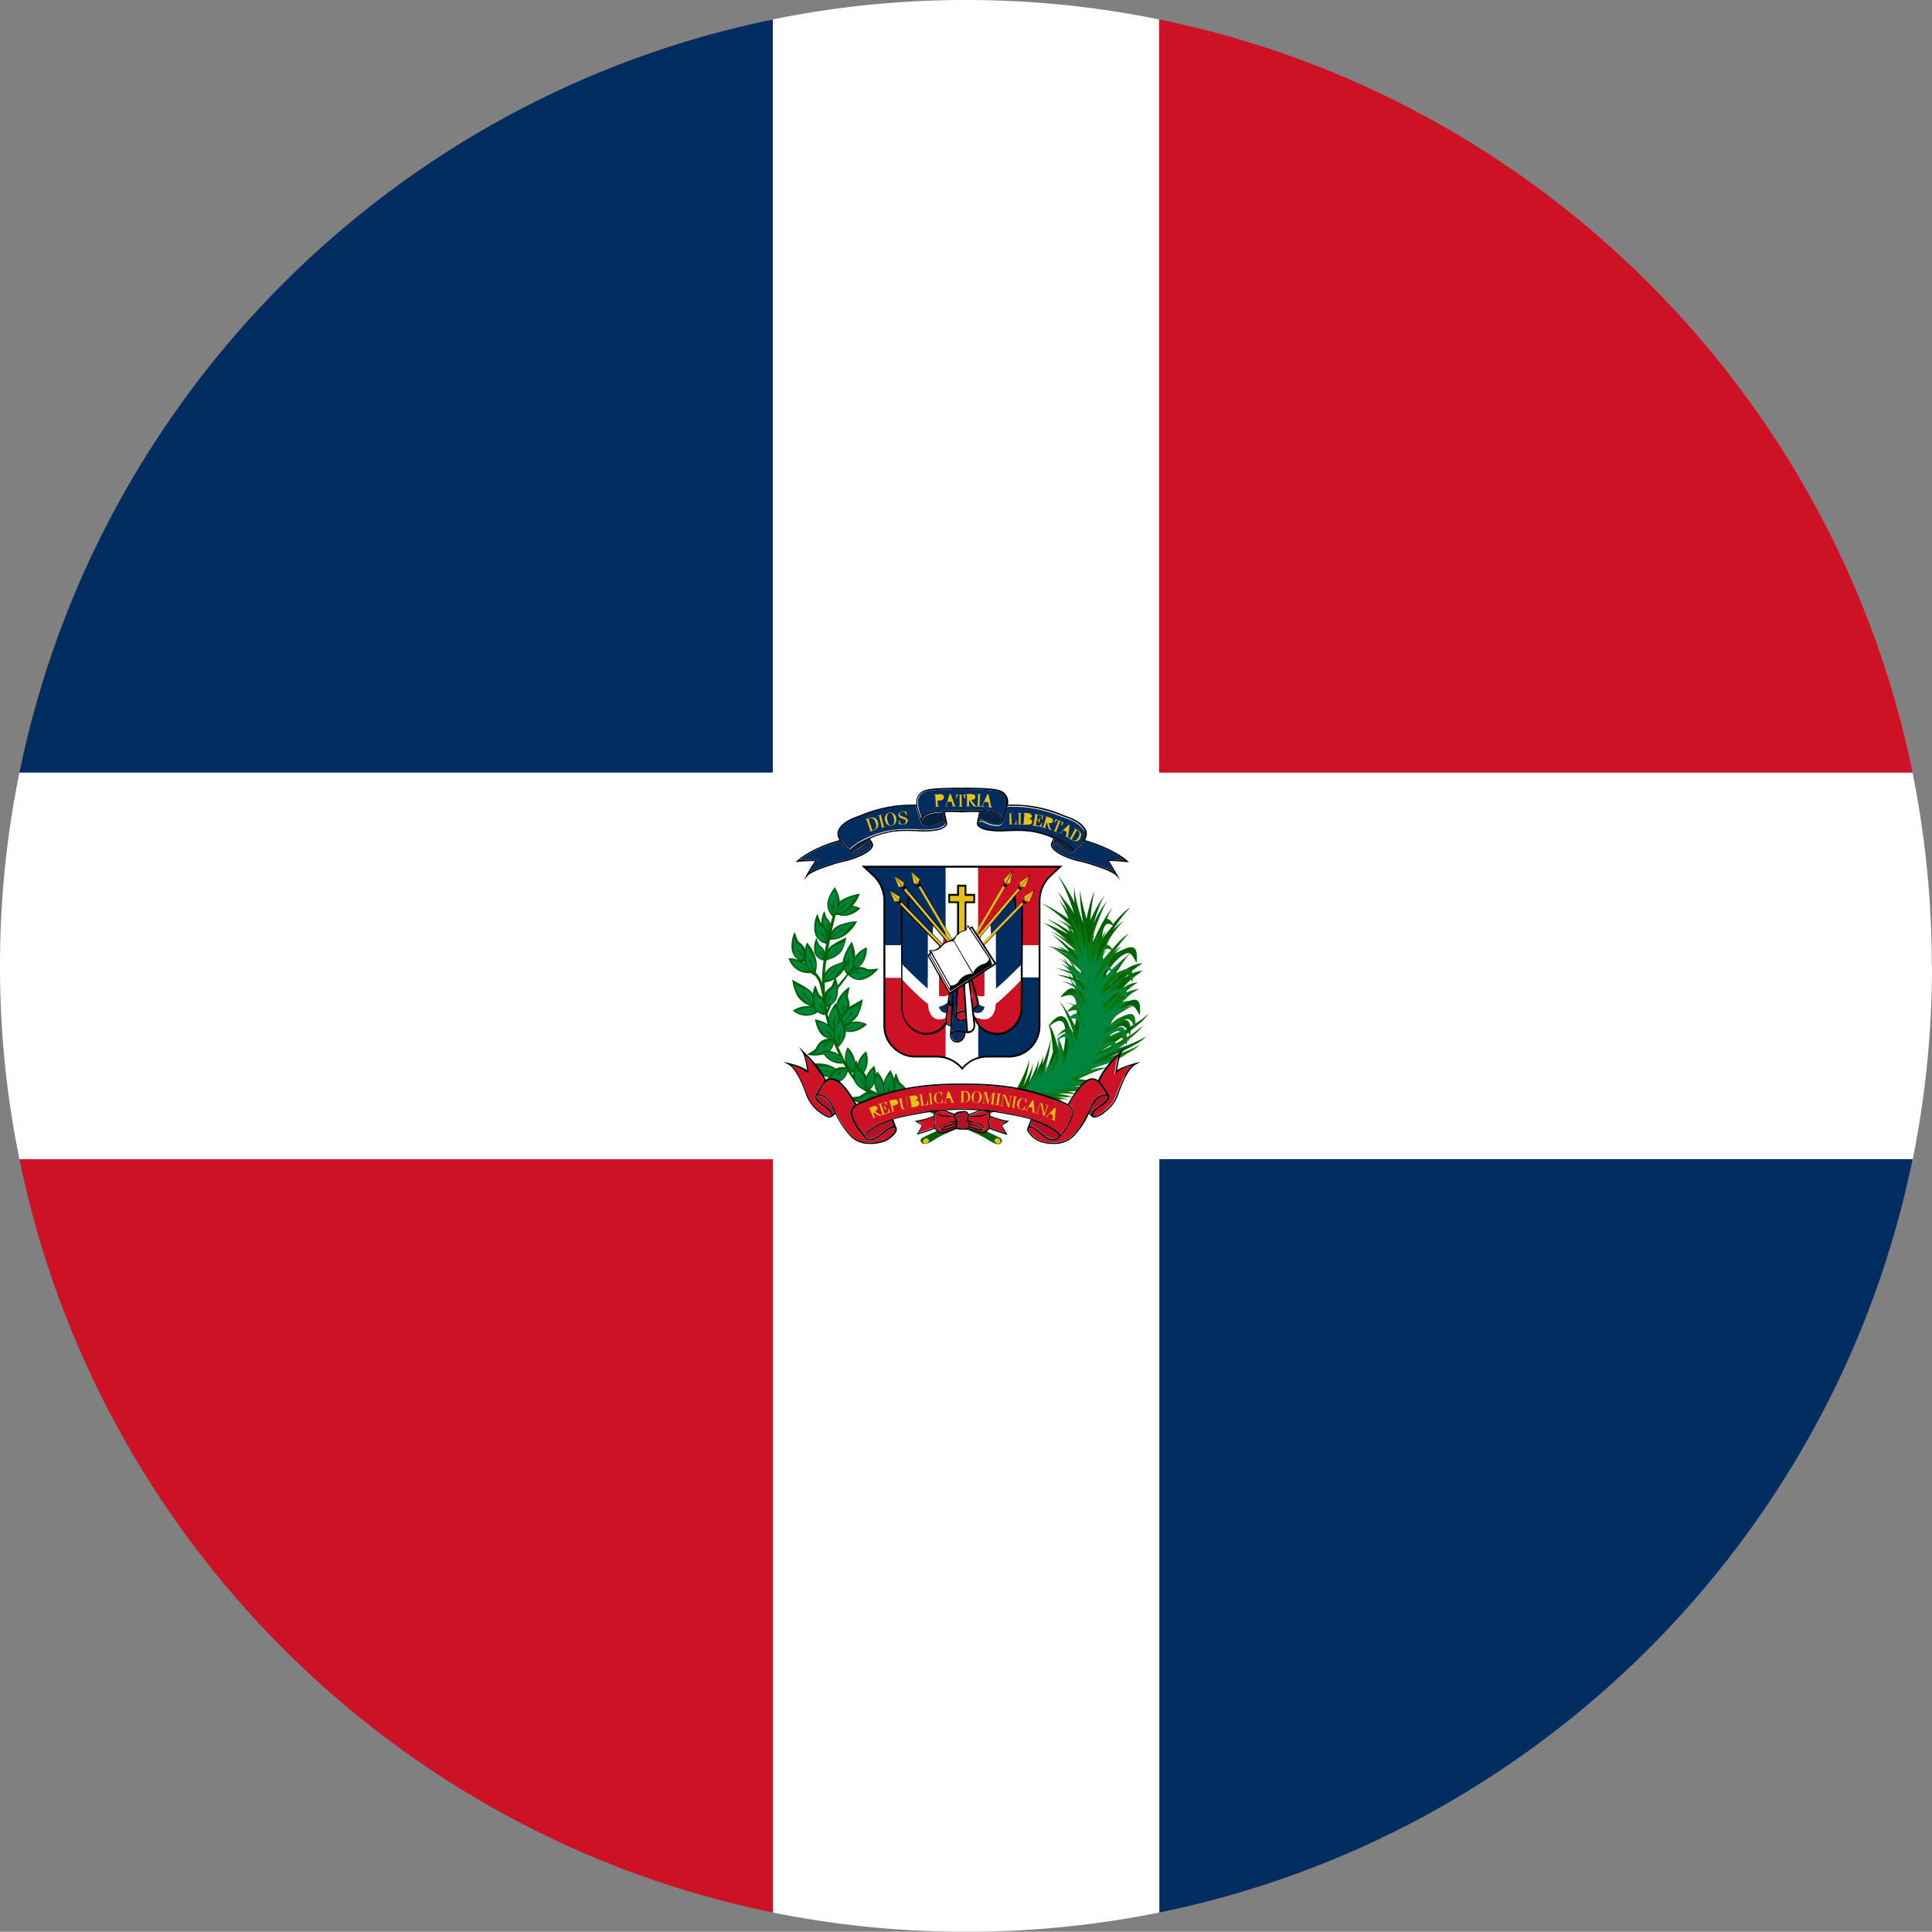 <svg width="32.004" height="32" xmlns="http://www.w3.org/2000/svg"><rect width="100%" height="100%" fill="#808080" stroke="none"/><g fill="none"><path d="M12.806.322v12.477H.322C1.599 6.54 6.544 1.599 12.806.322z" fill="#022D61"/><path d="M12.806 19.201v12.48C6.54 30.409 1.599 25.464.322 19.202h12.484zm18.876-6.399h-12.48V.322c6.26 1.273 11.206 6.219 12.48 12.477v.003z" fill="#CD1225"/><path d="M31.682 19.201c-1.274 6.262-6.223 11.207-12.48 12.48v-12.48h12.48z" fill="#022D61"/><path d="M32.004 16c0 1.097-.11 2.165-.319 3.201h-12.48v12.48a16.163 16.163 0 0 1-3.201.319c-1.097 0-2.165-.11-3.198-.318v-12.48H.322A15.902 15.902 0 0 1 0 16c0-1.097.11-2.165.322-3.201h12.48V.322A15.867 15.867 0 0 1 16 0c1.097 0 2.165.11 3.201.322v12.477h12.48A16.06 16.06 0 0 1 32 16h.004z" fill="#FFF"/><path d="M13.573 16.75s-.201.177-.442-.007c.067-.053.3-.149.442.007z" fill="#006206"/><path d="M13.524 16.75s-.166.124-.343-.004c.106-.038.25-.092.346-.014l-.237.014h.234v.004z" fill="#00853E"/><path d="M14.231 17.836s-.12-.237.117-.421c.035.078.064.325-.117.42z" fill="#006206"/><path d="M14.245 17.79s-.074-.191.089-.33c.01.114.028.266-.07.34.038-.226.042-.233.042-.233l-.06.223z" fill="#00853E"/><path d="M13.863 15.07c-.02.088-.053.215-.088.375-.053.258-.092.438-.106.654-.01.134-.018.41.053.75.07.325.184.541.3.775a.84.84 0 0 0 .15.23 1.1 1.1 0 0 0 .473.29c.16.053.322.056.481.095.163.04.312.113.464.18.127.054.244.114.371.167.198.067.396.159.58.251.018.007.053.025.057.057.003.02-.014.042-.028.05-.053.035-.153-.033-.184-.05-.184-.124-.404-.184-.598-.29 0 0-.273-.149-.605-.262-.12-.043-.237-.067-.361-.1-.11-.031-.23-.049-.34-.088-.198-.074-.321-.219-.431-.396a2.964 2.964 0 0 1-.343-.8c-.025-.098-.068-.25-.085-.46a2.926 2.926 0 0 1 .032-.671c.024-.184.07-.432.159-.718 0 0 .063-.082.05-.036v-.003zm.071 2.724s-.16.106-.318.014c-.163-.096-.223-.174-.223-.174s.36-.099.541.16z" fill="#006206"/><path d="M13.87 17.772a.195.195 0 0 0-.099-.085.421.421 0 0 0-.177-.017.8.8 0 0 1-.127-.004c-.007 0-.021 0-.025-.003 0 0 .131.102.223.141.096.039.213-.007.209-.014l-.16-.032-.074.007.036-.014-.078-.035.269.06" fill="#00853E"/><path d="M14.044 16.16s-.135-.142-.064-.312a.849.849 0 0 1 .131-.248s.163.336-.067.56z" fill="#006206"/><path d="M14.058 16.096a.201.201 0 0 0 .064-.11c.017-.057 0-.113-.008-.173a.787.787 0 0 1-.017-.131c0-.004-.004-.018 0-.022 0 0-.082.142-.103.24-.017.1.043.21.05.206l.007-.163-.021-.07.02.028.026-.081-.018.276z" fill="#00853E"/><path d="M13.626 16.276s-.003-.195.167-.276c.173-.081.265-.088.265-.088s-.113.357-.432.367v-.003z" fill="#006206"/><path d="M13.676 16.233a.205.205 0 0 0 .127-.035.314.314 0 0 0 .11-.134c.021-.04.05-.071.074-.103.004-.003.01-.018.014-.018 0 0-.155.046-.237.103a.297.297 0 0 0-.106.184h.004l.113-.11.035-.067-.007.035.074-.042-.205.191" fill="#00853E"/><path d="M13.725 15.565s.022-.191.202-.251c.18-.06.272-.053.272-.053s-.159.336-.474.304z" fill="#006206"/><path d="M13.782 15.53c.043.01.088 0 .13-.018a.366.366 0 0 0 .128-.12.543.543 0 0 1 .089-.092c0-.004.01-.018.014-.018 0 0-.16.028-.248.074-.092.05-.134.166-.127.17l.13-.096.04-.06-.011.036.078-.036-.223.163" fill="#00853E"/><path d="M13.91 17.005s-.008-.191.095-.28c.102-.085.272-.148.286-.18a.75.75 0 0 1-.085.283.44.44 0 0 1-.205.159.305.305 0 0 0-.102.05l.01-.032z" fill="#006206"/><path d="M13.938 16.955s-.004-.06.035-.127c.035-.064.035-.085.145-.131.106-.043.134-.078.134-.078s0 .07-.035.138a.718.718 0 0 1-.205.198.51.51 0 0 0-.07.028s.148-.155.169-.184c.021-.028.042-.067.042-.067l-.053.046-.017-.035s.01.053-.01.078a.66.66 0 0 1-.132.134h-.003z" fill="#00853E"/><path d="M13.513 16.683s.007-.195-.099-.28c-.106-.085-.272-.152-.29-.18a.783.783 0 0 0 .085.28.457.457 0 0 0 .209.162c.06.018.099.046.099.046l-.007-.028h.003z" fill="#006206"/><path d="M13.485 16.637s.003-.06-.032-.128c-.039-.063-.035-.088-.145-.134-.11-.042-.138-.078-.138-.078s.004.074.035.138a.732.732 0 0 0 .206.202c.042.01.07.028.07.028s-.148-.156-.17-.184a.45.45 0 0 1-.038-.07l.053.049.014-.035s-.007.049.014.077c.021.025.085.106.127.135h.004z" fill="#00853E"/><path d="M13.676 15.9s-.004-.158.088-.229c.089-.07.24-.127.252-.149a.585.585 0 0 1-.071.23.404.404 0 0 1-.188.135.305.305 0 0 0-.088.039l.007-.025z" fill="#006206"/><path d="M13.704 15.862s0-.05.032-.1c.032-.052.028-.073.127-.109.096-.031.12-.063.12-.063s0 .06-.031.11a.6.6 0 0 1-.18.166c-.036.01-.064.024-.064.024s.13-.127.152-.152c.018-.021.035-.056.035-.056l-.046.039-.014-.029s.007.043-.01.064c-.022.021-.078.085-.114.106h-.007z" fill="#00853E"/><path d="M15.002 18.278s-.123-.014-.187-.141c-.057-.128 0-.322.028-.358.028.05.04.138.082.167.042.031.17.13.074.329l.003.003z" fill="#006206"/><path d="M14.981 18.24s-.092 0-.134-.079c-.036-.077-.01-.286-.01-.286s.02.099.091.127c.067.025.067.251.067.251l-.053-.176-.007.031-.039-.046.032.075h-.018l.032.014.036.088h.003z" fill="#00853E"/><path d="M14.05 17.687s.011.128-.102.209c-.11.078-.318.06-.357.043.046-.04.127-.064.149-.114.024-.05.091-.19.307-.138h.004z" fill="#006206"/><path d="M14.015 17.712s.018.092-.049.149c-.07.05-.28.067-.28.067s.092-.043.103-.12c.014-.071.234-.11.234-.11l-.163.081h.032l-.04.05.072-.046v.018l.01-.036.078-.053h.003z" fill="#00853E"/><path d="M13.82 17.217s.015.13-.095.209c-.11.08-.318.063-.353.042.042-.035.123-.064.148-.113.021-.046.092-.191.305-.138h-.004z" fill="#006206"/><path d="M13.79 17.245s.017.092-.05.145c-.071.053-.28.067-.28.067s.092-.042.103-.113c.01-.074.233-.113.233-.113l-.163.085h.032l-.039.046.068-.043v.015l.014-.036.078-.05.003-.003z" fill="#00853E"/><path d="M14.596 18.154s-.043.12-.18.145c-.139.025-.316-.085-.337-.12.057-.014.142-.003.184-.035.043-.036.17-.131.333.01z" fill="#006206"/><path d="M14.557 18.165s-.025.092-.11.106c-.085.014-.28-.06-.28-.06s.103 0 .146-.06c.042-.06.261.003.261.003h-.184l.025.018-.053.025.082-.01-.008.017.025-.028.096-.011z" fill="#00853E"/><path d="M14.345 18.059s-.131-.014-.188-.142c-.057-.127 0-.322.025-.357.028.05.039.138.085.166.042.032.166.131.074.33l.004.003z" fill="#006206"/><path d="M14.323 18.02s-.092 0-.134-.078c-.04-.078-.014-.286-.014-.286s.024.099.095.127c.067.025.064.251.064.251l-.05-.177-.007.028-.039-.046.029.078h-.014l.031.014.036.089h.003z" fill="#00853E"/><path d="M14.04 16.134s.071.107.209.1c.138-.008.287-.153.3-.188-.056-.004-.137.025-.187.004-.046-.025-.19-.089-.322.08v.004z" fill="#006206"/><path d="M14.083 16.134s.042.085.134.082c.085-.004.258-.124.258-.124s-.099.025-.155-.025c-.053-.05-.255.057-.255.057l.18-.036-.02.022.056.01-.082.01.011.015-.032-.021-.092.007-.003.003z" fill="#00853E"/><path d="M13.938 16.853s-.1-.078-.082-.216c.018-.138.177-.273.216-.287-.003.06-.039.138-.021.188.021.05.074.198-.11.315h-.003z" fill="#006206"/><path d="M13.941 16.81s-.078-.05-.067-.138c.01-.088.138-.247.138-.247s-.032.095.014.155c.043.057-.078.248-.078.248l.05-.177-.021.021-.008-.06-.017.081-.01-.01.017.032-.018.092v.003z" fill="#00853E"/><path d="M13.665 16.817s-.127-.01-.184-.138c-.06-.127 0-.325.025-.357.028.05.039.134.081.166.043.032.17.131.075.326l.003.003z" fill="#006206"/><path d="M13.644 16.782s-.092 0-.13-.078c-.04-.081-.015-.287-.015-.287s.025.1.092.128c.07.025.067.25.067.25l-.053-.176-.007.028-.035-.046.028.078h-.018l.036.014.031.089h.004z" fill="#00853E"/><path d="M13.736 15.445s-.088-.018-.12-.106c-.032-.089.021-.227.042-.245.014.036.018.092.046.12.025.029.106.103.028.234l.004-.003z" fill="#006206"/><path d="M13.722 15.42s-.064-.007-.085-.064c-.018-.06.01-.201.01-.201s.011.07.057.092c.046.02.028.18.028.18l-.02-.127-.008.02-.025-.035.015.054h-.011l.021.014.018.063v.004z" fill="#00853E"/><path d="M13.648 15.912s-.096-.011-.146-.103a.362.362 0 0 1 .022-.272c.021.039.028.102.063.13.032.025.128.096.057.248l.004-.003z" fill="#006206"/><path d="M13.63 15.883s-.07 0-.1-.06c-.027-.06-.01-.216-.01-.216s.018.075.071.092c.053.022.053.191.053.191l-.039-.134-.007.025-.028-.036.021.057h-.01l.024.01.025.068v.003z" fill="#00853E"/><path d="M13.697 15.636s-.127-.014-.184-.138c-.06-.128 0-.326.025-.358.028.05.039.135.081.167.043.032.17.13.075.325l.003.004z" fill="#006206"/><path d="M13.672 15.597s-.092 0-.13-.078c-.04-.078-.015-.283-.015-.283s.025.099.092.127c.071.025.068.248.068.248l-.054-.177-.007.032-.035-.046.028.074h-.017l.035.018.032.085h.003z" fill="#00853E"/><path d="M13.842 17.235s.014-.124-.07-.22c-.085-.095-.273-.13-.273-.13s.028.162.103.247c.07.085.24.099.24.099v.004z" fill="#006206"/><path d="M13.82 17.2s-.01-.255-.275-.266c.014.085.127.283.262.276a1.078 1.078 0 0 1-.188-.195l.106.089v-.057s.057.142.092.152h.004z" fill="#00853E"/><path d="M13.803 17.1s-.088-.081-.081-.212c.003-.131.124-.276.124-.276s.081.145.081.255c0 .11-.124.233-.124.233z" fill="#006206"/><path d="M13.796 17.058s-.155-.198.043-.382c.042.074.085.3-.025.382a.896.896 0 0 0 .021-.266c-.018.085-.025.138-.025.138l-.039-.042s.05.145.025.173v-.003z" fill="#00853E"/><path d="M14.603 18.186s-.209-.163-.075-.435c.068.057.202.269.075.435z" fill="#006206"/><path d="M14.596 18.137s-.152-.138-.064-.333c.06.092.145.227.085.333-.06-.22-.064-.227-.064-.227l.043.227z" fill="#00853E"/><path d="M14.362 18.08s-.117-.237.12-.424c.036.08.068.329-.12.424z" fill="#006206"/><path d="M14.376 18.034s-.074-.191.089-.329c.01.11.028.265-.071.336.039-.223.042-.233.042-.233l-.06.226z" fill="#00853E"/><path d="M14.118 17.78s-.212-.163-.078-.432c.068.056.202.265.078.431z" fill="#006206"/><path d="M14.111 17.733s-.156-.141-.064-.336c.06.096.142.227.082.336l-.064-.23.046.23z" fill="#00853E"/><path d="M14.001 17.613s-.258.064-.389-.205c.085-.021.333.003.39.205z" fill="#006206"/><path d="M13.959 17.588s-.202.036-.304-.159c.113.014.265.032.315.145a12.72 12.72 0 0 0-.22-.088l.209.102z" fill="#00853E"/><path d="M13.82 15.12s.164-.21.432-.075c-.056.067-.265.202-.431.074z" fill="#006206"/><path d="M13.867 15.112s.141-.152.336-.064c-.095.06-.226.142-.336.082.22-.06.23-.06.23-.06l-.23.042z" fill="#00853E"/><path d="M13.927 17.044s.163-.213.435-.078c-.056.067-.269.205-.435.078z" fill="#006206"/><path d="M13.977 17.036s.137-.152.332-.063c-.092.06-.226.141-.332.081.219-.06.226-.06.226-.06l-.226.042z" fill="#00853E"/><path d="M13.807 15.158s0-.191.173-.269a.876.876 0 0 1 .265-.085s-.12.35-.438.358v-.004z" fill="#006206"/><path d="M13.86 15.123a.218.218 0 0 0 .127-.036.308.308 0 0 0 .11-.13.789.789 0 0 1 .078-.103c.003-.004.01-.018.014-.018 0 0-.16.046-.24.103a.277.277 0 0 0-.107.18l.117-.11.035-.063-.007.035.075-.042-.206.187" fill="#00853E"/><path d="M13.79 15.183s-.09-.082-.086-.212c.004-.131.127-.276.127-.276s.082.145.082.254c0 .11-.124.234-.124.234z" fill="#006206"/><path d="M13.782 15.144s-.156-.202.043-.386c.042.075.084.301-.025.386.028-.134.02-.22.017-.269a4.466 4.466 0 0 0-.02.138l-.04-.042s.046.145.025.176v-.003z" fill="#00853E"/><path d="M14.712 18.214s-.088-.08-.085-.212c0-.134.124-.276.124-.276s.078.142.078.255c0 .113-.12.233-.12.233h.003z" fill="#006206"/><path d="M14.705 18.172s-.155-.202.043-.382c.042.074.081.3-.025.382a1.01 1.01 0 0 0 .018-.269c-.014.089-.025.142-.025.142l-.035-.043s.046.145.024.174v-.004z" fill="#00853E"/><path d="M13.62 16.485s-.025-.142-.06-.234a.632.632 0 0 0-.16-.187l.025-.032s.134.099.173.201c.039.096.064.237.064.245l-.043.007z" fill="#006206"/><path d="M13.492 16.16s-.173-.086-.17-.273c.004-.191.043-.276.043-.276s.261.262.127.548z" fill="#006206"/><path d="M13.481 16.096a.192.192 0 0 0 .025-.128c-.004-.06-.035-.11-.067-.163-.021-.035-.039-.074-.057-.113-.003-.003-.01-.014-.01-.021 0 0-.025.163-.014.262a.28.28 0 0 0 .113.177l-.046-.156-.043-.06.029.021v-.085l.07.266z" fill="#00853E"/><path d="M13.322 15.94s-.13-.014-.187-.142c-.057-.123 0-.322.028-.357.025.053.039.138.081.17.043.032.17.13.075.325l.003.004z" fill="#006206"/><path d="M13.3 15.9s-.091 0-.134-.077c-.035-.078-.014-.283-.014-.283s.025.096.096.124c.067.025.064.251.064.251l-.05-.177-.007.032-.039-.046.032.074h-.018l.032.018.035.085h.004z" fill="#00853E"/><path d="M13.428 16.12s-.265.036-.368-.247c.089-.007.333.042.368.247z" fill="#006206"/><path d="M13.386 16.092s-.202.01-.283-.191c.11.025.262.057.297.177l-.209-.113.195.13v-.003z" fill="#00853E"/><path d="m13.683 16.842.007-.035v-.032c.004-.022.007-.043.014-.067l.014-.064a2.98 2.98 0 0 0 .01-.032c.005-.01.008-.021.012-.032.003-.021.014-.042.02-.064a.127.127 0 0 1 .015-.031.1.1 0 0 1 .014-.032c.01-.021.021-.04.032-.06v-.007l.01-.007v-.008l.022-.02.01-.015v-.003h.004l.003-.011h.008l.003-.007.025-.028.042-.05c.029-.035.057-.067.085-.103.053-.07.113-.145.166-.212h.004a1.938 1.938 0 0 1-.152.227c-.025.038-.05.074-.078.11l-.018.028-.02.024-.022.025h-.004l-.003.007v.007l-.01.007h-.004v.007l-.01.01v.008l-.008.007c-.004 0-.004.004-.004.004l-.007.007v.014c-.01.021-.02.039-.028.06-.018.039-.032.081-.05.127l-.02.06c-.011.022-.018.043-.025.06l-.053.128h-.008l.004-.007z" fill="#006206"/><path d="M13.672 16.683s.131-.014.188-.138a.49.49 0 0 0-.025-.358c-.028.05-.039.135-.081.167-.046.032-.17.13-.078.325l-.004.004z" fill="#006206"/><path d="M13.697 16.644s.096 0 .135-.078c.038-.078.014-.283.014-.283s-.025.099-.096.127c-.067.025-.063.248-.063.248l.049-.177.007.032.039-.046-.028.074h.014l-.032.018-.035.085h-.004z" fill="#00853E"/><path d="M13.892 17.344s-.089-.081-.085-.212c.003-.13.127-.276.127-.276s.078.145.078.255c0 .11-.12.233-.12.233z" fill="#006206"/><path d="M13.885 17.302s-.156-.202.042-.382c.043.074.081.3-.025.382a.991.991 0 0 0 .018-.266c-.014.085-.025.138-.025.138l-.035-.042s.046.145.025.173v-.003z" fill="#00853E"/><path d="M14.122 16.067s-.043-.262.237-.375c.01.089-.032.333-.237.375z" fill="#006206"/><path d="M14.15 16.025s-.018-.202.18-.29c-.02.11-.046.261-.166.304l.106-.212-.124.198h.004z" fill="#00853E"/><path d="M16.573 18.9s.004.022-.003.033c-.018.017-.053.014-.078-.004 0-.003-.021-.021-.018-.042.007-.022.028-.029.046-.032.025 0 .05.025.053.046z" fill="#E9C015"/><path d="M16.888 18.2s.018.025.039.036a.729.729 0 0 0 .056-.11c.008.007.015.018.025.025l-.01.003c.007.057.038.075.038.075h.018a.2.2 0 0 0 .043.046c.007-.011.014-.029.024-.053.145-.008.432-.018.513.02a.897.897 0 0 0-.265-.074c.142-.003.304 0 .368.025a1.112 1.112 0 0 0-.354-.081c.152-.007.357-.007.425.021a.92.92 0 0 0-.22-.064c.237-.007.545-.007.651.04-.12-.068-.371-.114-.598-.139.248-.014.609-.017.726.036-.128-.075-.393-.124-.627-.145.22-.106.549-.255.68-.251a1.31 1.31 0 0 0-.375.042l.007-.014c.364-.131.831-.34.934-.47-.191.123-.566.24-.864.321.004-.007.004-.014.008-.021.18-.095.389-.233.562-.364l.028.053c.004-.029.004-.057.007-.082.145-.11.259-.215.297-.283-.07.068-.18.145-.3.216-.018-.163-.131-.124-.315-.025-.007 0-.01.004-.014.008v-.04h.003v-.006a.892.892 0 0 1 .156-.184c.212-.191.248-.082.326.06.035-.33-.082-.294-.312-.177a.548.548 0 0 0-.152.113.802.802 0 0 1 .032-.124c.156-.102.371-.237.463-.258a1.621 1.621 0 0 0-.42.163c.13-.262.357-.396.438-.46a.566.566 0 0 0-.3.127c.112-.134.243-.209.3-.251a.576.576 0 0 0-.382.198 2.055 2.055 0 0 0-.163.173.037.037 0 0 0-.007-.02c.089-.156.223-.376.34-.51.042.025.07.085.11.155.031-.328-.086-.293-.315-.176a.481.481 0 0 0-.107.074c.096-.149.202-.294.29-.379-.088.043-.265.234-.417.432a1.025 1.025 0 0 1-.025-.152c.11-.188.252-.396.365-.495a.918.918 0 0 0-.184.155c.095-.148.201-.29.286-.371-.063.028-.173.138-.283.269-.042-.068-.074-.089-.102-.082a.748.748 0 0 1 .095-.187c-.06.06-.138.187-.205.315 0 .003-.004.007-.004.01l-.01.018a3.856 3.856 0 0 0-.103.223.154.154 0 0 0-.032-.025c.043-.13.184-.552.27-.658-.068.07-.16.223-.23.372.053-.177.137-.404.194-.475a1.899 1.899 0 0 0-.248.429c.014-.184.04-.418.078-.5-.056.096-.106.294-.141.475-.053-.177-.11-.404-.103-.495-.018.13.01.374.05.566a1.958 1.958 0 0 1-.046-.12c-.053-.178-.114-.408-.103-.503-.01.07-.007.177.004.286-.089-.18-.202-.371-.28-.452.124.18.226.48.273.633a1.322 1.322 0 0 0-.16-.23 1.5 1.5 0 0 1 .064.11 1.219 1.219 0 0 0-.191-.259c.053.057.127.213.188.361a1.189 1.189 0 0 0-.153-.212c.06.088.113.205.163.318-.16-.11-.343-.223-.45-.258.174.089.38.272.5.39a1.531 1.531 0 0 0-.255-.128c.088.042.187.113.276.187a.707.707 0 0 0 .021.064c-.16-.11-.34-.22-.446-.251.114.056.244.159.354.251a3 3 0 0 0-.428-.198c.262.138.605.488.605.488h.007c0 .025.004.046.007.067a11.733 11.733 0 0 1-.053-.021c-.145-.141-.315-.286-.42-.336.102.07.208.187.296.29a1.964 1.964 0 0 0-.382-.099c.145.035.319.12.46.195.043.056.081.106.106.145.004.063.004.13 0 .187a1.788 1.788 0 0 0-.23-.357c.071.102.138.25.191.389a.044.044 0 0 0-.021-.007 1.992 1.992 0 0 0-.244-.382c.067.095.13.233.18.36a1.487 1.487 0 0 0-.286-.056c.092.021.202.06.304.103.064.17.1.31.1.31l.066.043c-.014.032-.024.06-.035.082a.37.37 0 0 0-.014-.067c-.082-.245-.138-.358-.35-.096.159-.046.258-.095.276.188 0 .084-.011.187-.036.283a2.207 2.207 0 0 0-.262-.421c.096.145.184.367.237.523-.01.035-.02.067-.032.1a1.05 1.05 0 0 0-.028-.17c-.099-.39-.322-.064-.34-.04-.007-.014-.014-.028-.024-.042.046.078.07.28.088.481-.056.188-.17.45-.205.524-.003 0-.007.003-.014.003.07-.16.191-.573.18-.757-.003.085-.07.276-.134.442.007-.053.01-.099.01-.145v-.017c0 .056-.053.18-.11.293a.814.814 0 0 0 .04-.233c-.004.074-.092.262-.166.4.038-.124.07-.248.063-.322 0 .074-.085.25-.159.385.06-.166.106-.347.096-.456 0 .138-.22.538-.298.675-.155.046-.346.142-.488.202-.124.053-.244.113-.371.166-.198.068-.396.16-.58.252-.018.007-.053.024-.057.056 0 .021.014.043.032.05.05.035.152-.032.18-.05.188-.124.407-.184.602-.29 0 0 .35-.177.679-.29 0 0 .113-.053.134-.113l.01.003zm1.624-2.31c.095-.085.159-.11.201-.099a2.92 2.92 0 0 0-.36.425 1.727 1.727 0 0 1-.032-.078c.053-.088.123-.184.19-.244v-.004zm-.107 1.21c.153-.138.213-.12.262-.05a5.102 5.102 0 0 1-.407.216.83.83 0 0 1 .145-.166zm-.138-1.666c.04-.16.093-.145.17-.103a3.43 3.43 0 0 0-.184.23c0-.042.007-.085.014-.127zm-.69 2.168c-.038-.219-.102-.47-.183-.611.382-.315.237.385.184.611z" fill="#006106"/><path d="M18.158 17.574c.152-.085.329-.201.481-.311a.597.597 0 0 0 .025.046c0-.025.003-.05.003-.07.128-.093.227-.185.258-.245a1.7 1.7 0 0 1-.258.188c-.017-.142-.113-.103-.272-.022-.004 0-.007.004-.01.004v-.032s0-.004.003-.004a.657.657 0 0 1 .13-.159c.185-.162.216-.07.284.05.028-.28-.071-.251-.27-.152a.535.535 0 0 0-.13.099.626.626 0 0 1 .032-.103c.13-.088.311-.205.396-.223-.085.01-.23.071-.36.138.112-.226.303-.336.374-.392a.498.498 0 0 0-.258.106c.099-.113.212-.18.258-.22a.477.477 0 0 0-.322.174 1.183 1.183 0 0 0-.141.148c0-.007-.004-.01-.004-.017.07-.135.191-.322.29-.44.036.022.06.072.092.135.029-.283-.07-.25-.269-.152-.031.014-.06.04-.092.064.082-.131.174-.251.248-.322-.074.035-.226.202-.357.371a2.012 2.012 0 0 1-.022-.13c.1-.163.216-.336.312-.428a.716.716 0 0 0-.16.134c.082-.127.174-.248.248-.315-.056.025-.152.12-.244.23-.035-.057-.063-.074-.088-.067a.563.563 0 0 1 .085-.163 1.22 1.22 0 0 0-.177.269l-.007.01a.027.027 0 0 0-.007.018c-.036.064-.064.131-.089.188a.206.206 0 0 0-.028-.021c.035-.107.16-.471.233-.563-.06.064-.138.191-.201.318.05-.152.12-.343.17-.406a1.529 1.529 0 0 0-.213.368c.01-.16.032-.358.068-.428-.05.08-.093.25-.124.406-.043-.152-.092-.343-.085-.428-.018.11.007.322.039.488l-.04-.099c-.042-.152-.095-.346-.088-.431a.953.953 0 0 0 .004.244 1.84 1.84 0 0 0-.24-.386c.105.152.194.41.233.538a1.184 1.184 0 0 0-.135-.198c.018.028.036.06.053.092a1.095 1.095 0 0 0-.162-.22c.042.047.106.185.159.308-.046-.074-.088-.145-.131-.184.053.075.1.177.142.276-.139-.095-.294-.194-.386-.223.148.075.322.234.428.333a1.046 1.046 0 0 0-.22-.11c.075.04.163.1.238.163.007.021.014.039.017.057a1.823 1.823 0 0 0-.382-.22c.096.05.209.138.301.216a2.755 2.755 0 0 0-.364-.17c.223.114.516.421.516.421h.004a.304.304 0 0 1 .007.057.197.197 0 0 1-.043-.018 1.872 1.872 0 0 0-.364-.29c.085.064.18.163.258.251a1.558 1.558 0 0 0-.329-.085c.127.029.276.1.396.167.04.05.071.092.092.123v.163a1.33 1.33 0 0 0-.198-.304c.06.088.12.216.163.329-.004 0-.01-.004-.014-.004a1.564 1.564 0 0 0-.213-.325c.057.085.11.202.156.308a1.596 1.596 0 0 0-.247-.05c.08.018.176.05.261.089.053.145.089.265.089.265s.017.014.053.039c-.01.028-.021.05-.029.07a.295.295 0 0 0-.014-.06c-.067-.208-.113-.304-.297-.08.138-.04.223-.082.237.162a.845.845 0 0 1-.028.244 1.638 1.638 0 0 0-.227-.364c.082.123.16.31.206.449-.01.032-.018.06-.029.085a.831.831 0 0 0-.024-.145c-.082-.33-.276-.053-.29-.036-.008-.01-.015-.024-.022-.035.04.067.06.24.075.414-.046.163-.145.385-.174.453h-.014c.06-.135.163-.492.152-.651 0 .074-.056.24-.116.378a.753.753 0 0 0 .01-.12v-.018c0 .05-.046.156-.095.255a.598.598 0 0 0 .032-.202c0 .064-.078.227-.142.34a.87.87 0 0 0 .057-.276c-.004.064-.075.216-.138.329.05-.145.088-.3.081-.393-.004.142-.276.62-.276.62s0 .042.057.077a.93.93 0 0 0 .07-.138c.008.01.018.021.032.029a.455.455 0 0 0 .05-.096l.021.025h-.01c.006.053.035.063.035.063h.014s.018.029.035.043a.295.295 0 0 0 .021-.046c.124-.007.368-.018.443.018a.728.728 0 0 0-.227-.064c.117-.004.262 0 .312.021a.937.937 0 0 0-.301-.07c.13-.004.304-.008.368.02a.647.647 0 0 0-.191-.056c.205-.007.467-.007.555.032-.102-.057-.315-.096-.51-.12.213-.007.52-.015.623.031-.106-.06-.332-.102-.537-.123.19-.089.474-.22.587-.216a1.019 1.019 0 0 0-.319.039c0-.007.004-.01.004-.014.311-.11.711-.294.8-.404-.163.103-.485.206-.74.273 0-.004.007-.01.01-.014l.008.01zm.318-1.358c.078-.071.135-.092.17-.082a2.22 2.22 0 0 0-.304.361c-.01-.017-.018-.042-.028-.063a.834.834 0 0 1 .166-.213l-.004-.003zm-.095 1.04c.13-.113.184-.1.226-.04a4.87 4.87 0 0 1-.347.185.99.99 0 0 1 .124-.145h-.003zm-.117-1.426c.035-.138.078-.127.145-.092-.053.064-.106.135-.156.198 0-.035 0-.07.011-.102v-.004zm-.587 1.857c-.036-.187-.089-.403-.16-.52.323-.272.202.326.16.52z" fill="#0C750E"/><path d="M18.027 17.63c.138-.06.3-.144.439-.226.007.011.01.025.017.04l.01-.057a.949.949 0 0 0 .238-.188 2.052 2.052 0 0 1-.234.138c-.003-.124-.084-.095-.23-.042l-.01.003c0-.007 0-.017.003-.024h.004v-.008a.835.835 0 0 1 .127-.123c.17-.124.188-.043.234.067.05-.237-.04-.22-.216-.152a.412.412 0 0 0-.117.07.419.419 0 0 1 .032-.084c.124-.064.287-.15.36-.156a1.26 1.26 0 0 0-.317.085c.11-.184.286-.262.35-.3a.41.41 0 0 0-.23.066c.092-.085.194-.138.24-.162a.437.437 0 0 0-.293.113 2.375 2.375 0 0 0-.131.113c0-.004-.004-.01-.004-.014.075-.106.191-.258.283-.347.032.021.046.067.071.124.05-.24-.039-.223-.216-.156a.353.353 0 0 0-.085.05 1.41 1.41 0 0 1 .241-.255c-.07.021-.212.152-.336.283 0-.018-.007-.06-.007-.117.095-.127.212-.265.3-.332a.615.615 0 0 0-.145.099c.078-.1.167-.198.237-.251a.962.962 0 0 0-.23.177c-.024-.05-.045-.071-.067-.064a.595.595 0 0 1 .085-.134c-.05.042-.113.13-.173.215 0 .004 0 .007-.007.01-.004.005-.007.008-.007.015-.036.05-.067.103-.092.152 0-.007-.014-.014-.021-.021.039-.088.173-.39.244-.46a1.45 1.45 0 0 0-.195.255c.053-.128.131-.283.177-.33a1.31 1.31 0 0 0-.212.29c.025-.13.056-.296.092-.356-.046.063-.1.208-.138.332-.025-.134-.05-.3-.04-.371-.024.092-.017.272-.006.417a1.31 1.31 0 0 0-.025-.085 1.634 1.634 0 0 1-.039-.378c-.01.05-.018.13-.018.212a1.505 1.505 0 0 0-.17-.354c.075.142.131.372.153.481a1.019 1.019 0 0 0-.096-.18c.014.025.025.053.04.085a.736.736 0 0 0-.125-.202c.036.043.075.163.11.276a.75.75 0 0 0-.092-.166c.035.067.067.159.092.244a1.586 1.586 0 0 0-.308-.223c.12.078.255.226.336.318a.909.909 0 0 0-.18-.11c.064.04.13.096.19.16l.011.05a1.548 1.548 0 0 0-.307-.22c.081.05.17.135.24.212a1.74 1.74 0 0 0-.297-.176c.18.113.403.4.403.4s.004.003.008.003v.05l-.036-.022a1.667 1.667 0 0 0-.283-.276c.067.06.142.152.198.234a1.188 1.188 0 0 0-.272-.1c.102.036.226.11.322.178.028.042.053.08.067.11l-.01.137a1.143 1.143 0 0 0-.146-.276c.043.082.082.195.106.294-.003 0-.007-.004-.014-.004a1.204 1.204 0 0 0-.148-.297c.039.078.074.184.102.28a1.083 1.083 0 0 0-.209-.064c.068.021.146.057.216.095.036.131.053.234.053.234l.043.039a.319.319 0 0 1-.032.056c0-.017 0-.035-.003-.05-.043-.187-.075-.268-.248-.095.12-.02.198-.05.187.16a.964.964 0 0 1-.042.205 1.277 1.277 0 0 0-.166-.33c.06.114.106.284.138.404a.99.99 0 0 0-.029.07.851.851 0 0 0-.01-.127c-.043-.29-.23-.07-.244-.053-.008-.01-.011-.02-.018-.031.028.06.035.212.032.357-.053.134-.16.315-.188.371h-.01c.06-.106.18-.403.184-.537-.008.06-.071.198-.128.31.007-.038.014-.07.018-.102v-.014a.661.661 0 0 1-.1.209.54.54 0 0 0 .043-.17c-.007.057-.085.188-.148.28a.756.756 0 0 0 .067-.23c-.004.053-.078.176-.142.268.053-.12.1-.247.103-.325-.014.124-.29.502-.29.502s-.004.036.042.071a.866.866 0 0 0 .071-.11.1.1 0 0 0 .025.032.68.68 0 0 0 .053-.078c0 .007.007.015.014.022h-.007c0 .042.021.056.021.056h.014l.025.04c.007-.008.014-.022.025-.036.103.003.315.017.375.05a.583.583 0 0 0-.191-.071.976.976 0 0 1 .265.042.763.763 0 0 0-.25-.085c.109.007.26.021.31.046a.654.654 0 0 0-.159-.06c.177.01.4.032.474.074-.085-.06-.262-.11-.428-.145.18.007.446.028.527.078-.085-.064-.276-.12-.449-.152.173-.06.42-.149.517-.135a.908.908 0 0 0-.276.004c0-.004.003-.007.007-.01.272-.068.63-.192.714-.277-.148.075-.431.138-.654.174.003-.004.007-.007.007-.01l.014.01zm.39-1.128c.073-.053.123-.067.155-.056-.082.06-.202.177-.29.283l-.022-.057a1.06 1.06 0 0 1 .16-.17h-.004zm-.17.874c.123-.085.166-.07.197-.014-.099.046-.212.088-.31.127a.66.66 0 0 1 .112-.11v-.003zm.024-1.224c.039-.11.074-.099.13-.064-.049.046-.098.1-.151.156.007-.032.01-.064.021-.088v-.004zm-.661 1.535a1.74 1.74 0 0 0-.089-.46c.297-.205.145.298.089.46z" fill="#00853E"/><path d="M15.289 18.9s-.004.022.007.033c.014.017.053.014.074-.004.004-.003.022-.021.018-.042-.007-.022-.028-.029-.046-.032-.025 0-.05.025-.053.046z" fill="#E9C015"/><path d="M16.202 15.657v-1.302h-.538v1.302h-1.015v.538h1.015v1.326a.523.523 0 0 1 .269.177.546.546 0 0 1 .269-.177v-1.326h1.015v-.538h-1.015z" fill="#FFF"/><path d="m17.56 14.355-.16.145a.575.575 0 0 0-.183.425v.732h-1.015v-1.302h1.358zm-1.896 1.84v1.326a.5.5 0 0 0-.149-.021h-.36c-.28 0-.51-.23-.51-.51v-.792h1.015l.004-.003z" fill="#CD1225"/><path d="M17.22 16.987c0 .28-.23.51-.512.51h-.354a.522.522 0 0 0-.149.02v-1.326h1.015v.796zm-1.556-2.632v1.302h-1.015v-.732a.57.57 0 0 0-.188-.425l-.155-.145h1.358z" fill="#022D61"/><path d="m14.27 14.34.184.17c.113.103.18.255.18.415v2.066c0 .141.054.272.156.37.1.1.23.157.372.157h.36a.532.532 0 0 1 .407.194l.01.014.011-.014c.046-.06.11-.11.18-.145a.53.53 0 0 1 .082-.028l-.007-.028a.522.522 0 0 0-.265.17.573.573 0 0 0-.265-.17.562.562 0 0 0-.153-.022h-.36a.497.497 0 0 1-.496-.495v-2.066a.584.584 0 0 0-.19-.435l-.132-.12h3.184l-.13.12a.578.578 0 0 0-.192.435v2.066a.497.497 0 0 1-.498.495h-.354a.526.526 0 0 0-.152.022l.007.028a.478.478 0 0 1 .145-.021h.354a.522.522 0 0 0 .527-.527v-2.066c0-.16.067-.308.184-.414l.183-.17H14.27z" fill="#000"/><path d="M15.586 16.371s-.007 0-.01-.003l.056-.856-.173-.209-.064.93c-.152-.145-.329-.357-.403-.438l-.014.258c.078.1.166.195.25.287.047.05.096.102.153.148 0 .07.01.209.11.255.077.035.173.007.24-.028a.476.476 0 0 1 .032-.06c0-.004.004-.008.004-.011-.195.053-.206-.074-.206-.092.11-.01.223-.106.308-.195l.007-.11c-.11.103-.17.16-.293.128l.003-.004z" fill="#FFF"/><path d="M15.731 16.715c-.035.063-.074.134-.13.18a.393.393 0 0 1-.372.074.437.437 0 0 1-.283-.453c0-.024.014-.215.028-.463.078.1.166.195.251.287.046.05.096.102.152.148 0 .07.011.209.11.255.078.035.173.007.24-.028h.004zm.177-.875-.028.408c-.11.102-.17.159-.294.127-.003 0-.007 0-.01-.004l.056-.856.276.326z" fill="#CD1225"/><path d="M15.873 16.357v.022c-.029.088-.06.18-.103.265-.194.053-.205-.074-.205-.092.11-.01.223-.106.308-.195zm-.414-1.054-.064.93c-.152-.145-.329-.357-.403-.438.032-.46.06-.97.06-.97l.407.478z" fill="#022D61"/><path d="M15.317 17.005a.44.44 0 0 1-.382-.414.239.239 0 0 1 0-.071c0-.028.014-.269.028-.463.004-.082.011-.17.015-.259.031-.46.063-.969.063-.969v-.035l.881 1.04-.035.545a2 2 0 0 1-.103.272c-.003.003-.003.007-.007.007a.474.474 0 0 1-.028.064c-.032.056-.074.134-.138.184a.418.418 0 0 1-.29.095l-.004.004zm-.25-2.14-.061.937-.014.255c-.014.198-.029.435-.029.463a.428.428 0 0 0 .272.439.362.362 0 0 0 .355-.071c.056-.046.095-.12.13-.177a.809.809 0 0 0 .029-.06c.003-.004.003-.007.003-.007.04-.082.075-.17.103-.265l.035-.531-.827-.98.003-.004z" fill="#000"/><path d="m15.002 14.712.79.938-.029.025-.789-.934.018-.011c.003-.007.007-.01.01-.018z" fill="#E8C015"/><path d="M15.002 14.688s.004.01 0 .017a.073.073 0 0 1-.014.022c-.014.01-.032.014-.039.007-.01-.007-.003-.025.011-.04a.039.039 0 0 1 .025-.01h.007s.007 0 .01.004zm-.021-.064c-.021.01-.014.046-.014.06 0 .004-.004.004-.007.007l-.149-.187c.036.024.142.099.17.12z" fill="#E8C015"/><path d="m14.811 14.507.145.188h-.003a.094.094 0 0 0-.067.003l-.071-.19h-.004z" fill="#E8C015"/><path d="m15.763 15.675.028-.025-.789-.938s-.007.01-.01.018a.078.078 0 0 0-.018.01l.789.935zm-.782-1.051a3.171 3.171 0 0 1-.17-.12l.149.187s.007-.003.007-.007c0-.014-.007-.05.014-.06zm-.025.074-.145-.19.071.19s.036-.014.067 0h.007zm0 .043s-.007 0-.01-.004c-.007-.007-.007-.021.003-.035-.031-.014-.063 0-.063 0l-.082-.212h.004s.155.113.18.134c-.017.01-.014.042-.014.06.007-.003.01-.003.014-.003.007-.004.014 0 .018.003.007.007.007.014.003.021l.793.945-.035.032-.793-.941h-.018z" fill="#000"/><path d="m15.246 14.673.627 1.058-.036.021-.622-1.057.017-.007c.007-.004.011-.011.014-.015z" fill="#E8C015"/><path d="M15.25 14.645s.004.01 0 .018a.084.084 0 0 1-.018.021c-.017.007-.035.01-.042 0-.007-.01.004-.025.021-.035.007-.007.014-.007.025-.007l.01.003h.004zm-.01-.067c-.018.007-.022.042-.022.057-.003.003-.007.003-.007.007l-.113-.21c.028.03.124.121.145.146h-.004zm-.146-.142.114.21-.008.003a.077.077 0 0 0-.063-.011l-.043-.202z" fill="#E8C015"/><path d="m15.837 15.749.036-.021-.627-1.058s-.007.01-.014.014-.01.004-.017.007l.622 1.058zm-.598-1.171c-.02-.025-.113-.113-.145-.145l.114.209.007-.007c0-.015.003-.05.02-.057h.004zm-.039.07s0-.003.008-.003l-.114-.209.043.202s.035-.007.063.01zm-.003.047s-.007-.004-.01-.011c-.004-.007 0-.021.01-.032-.028-.021-.064-.01-.064-.01l-.046-.223h.004s.134.138.155.162c-.017.008-.02.04-.02.057l.013-.003a.02.02 0 0 1 .018.01.022.022 0 0 1 0 .021h-.003l.626 1.065-.04.025-.625-1.061h-.018z" fill="#000"/><path d="M15.565 16.499h-.01v-.863l-.188-.195v.934a5.654 5.654 0 0 1-.428-.41v.258a4.8 4.8 0 0 0 .269.269c.05.046.102.095.162.138.004.07.025.205.131.247.082.029.17-.003.237-.046.01-.021.018-.042.029-.063 0-.004 0-.007.003-.007-.191.063-.212-.064-.216-.082.117-.017.216-.124.297-.216v-.11c-.102.11-.159.174-.286.15v-.004z" fill="#FFF"/><path d="M15.735 16.831a.564.564 0 0 1-.12.191.391.391 0 0 1-.365.096.433.433 0 0 1-.308-.361c-.003-.025-.007-.05-.007-.07v-.464c.085.092.177.184.27.269.049.046.102.095.162.138.003.07.025.205.13.247.082.029.17-.003.238-.046zm.116-.888v.407c-.102.11-.159.174-.286.149h-.01v-.863l.296.307z" fill="#CD1225"/><path d="M15.851 16.46v.021a1.906 1.906 0 0 1-.08.276c-.192.064-.213-.064-.217-.081.117-.018.216-.124.297-.216zm-.484-1.019v.934a5.654 5.654 0 0 1-.428-.41l-.007-.973.435.449z" fill="#022D61"/><path d="M15.346 17.143a.39.39 0 0 1-.092-.011.454.454 0 0 1-.319-.375.44.44 0 0 1-.007-.07v-.722l-.007-.973v-.036l.948.98v.549c-.021.099-.05.194-.085.276v.01c-.007.018-.018.039-.025.06a.605.605 0 0 1-.123.195.41.41 0 0 1-.283.113l-.007.004zm-.4-2.116c0 .124.003.545.003.938v.721c0 .022.004.046.007.067a.42.42 0 0 0 .298.347.381.381 0 0 0 .347-.092.545.545 0 0 0 .112-.187c.011-.022.022-.043.029-.06 0-.004.003-.008.003-.011.032-.081.06-.173.082-.269v-.534l-.892-.92h.01z" fill="#000"/><path d="m14.935 14.946.856.88-.028.029-.856-.88s.014-.008.018-.015c.003-.004.007-.007.01-.014zm-.003-.028s.007.01.003.017c-.003.007-.007.018-.014.025-.014.014-.032.018-.039.01-.007-.01 0-.028.01-.042.008-.007.015-.01.022-.01 0-.004.007-.004.007-.004.004 0 .007.004.01.004zm-.025-.061c-.018.015-.01.046-.007.06l-.007.008-.16-.177c.036.02.146.088.174.106v.003zm-.177-.106.16.177-.008.007c-.028-.014-.056 0-.063.004l-.085-.188h-.004z" fill="#E8C015"/><path d="m15.76 15.855.028-.028-.856-.881-.01.014c-.005.007-.011.01-.019.014l.856.88zm-.853-.998c-.028-.017-.134-.084-.173-.106l.159.177.007-.007s-.01-.046.007-.06v-.004zm-.025.078.007-.007-.159-.177.085.188s.035-.018.064-.004h.003zm.01.043s-.01-.004-.013-.007c-.008-.007-.004-.022 0-.032a.08.08 0 0 0-.064.003h-.004l-.092-.205h.004s.163.1.188.113h.003l-.003.004c-.018.01-.011.042-.008.06.004-.004.008-.004.011-.004.01-.003.018-.003.021.004.004.004.007.01.004.021l.856.888-.032.032-.86-.884-.01.003v.004z" fill="#000"/><path d="M16.283 16.371s.007 0 .01-.003l-.056-.856.173-.209.06.93c.153-.145.333-.357.404-.438.007.088.01.177.017.258-.08.1-.166.195-.25.287-.047.05-.1.102-.153.148 0 .07-.014.209-.11.255-.08.035-.173.007-.24-.028a.94.94 0 0 0-.032-.06v-.011c.195.053.205-.074.205-.092-.113-.01-.223-.106-.308-.195l-.01-.11c.11.103.17.16.297.128l-.007-.004z" fill="#FFF"/><path d="M16.134 16.715a.595.595 0 0 0 .128.18.39.39 0 0 0 .371.074.443.443 0 0 0 .283-.382c0-.025.004-.046 0-.07 0-.025-.014-.216-.028-.464a6.44 6.44 0 0 1-.251.287 2 2 0 0 1-.152.148c0 .07-.014.209-.11.255-.081.035-.173.007-.24-.028zm-.176-.875.024.408c.11.102.17.159.297.127.004 0 .008 0 .011-.004l-.056-.856-.276.326z" fill="#CD1225"/><path d="M15.993 16.357v.022c.028.088.06.18.106.265.195.053.205-.074.205-.092-.113-.01-.223-.106-.307-.195h-.004zm.414-1.054.06.93c.152-.145.332-.357.403-.438l-.06-.97-.403.478z" fill="#022D61"/><path d="M16.255 16.906c-.06-.05-.103-.128-.138-.184l-.032-.064s0-.004-.004-.007a2.133 2.133 0 0 1-.102-.269l-.036-.548.881-1.04v.035l.06.97c.007.088.011.176.018.258.01.194.025.435.028.463v.07a.455.455 0 0 1-.382.415.417.417 0 0 1-.29-.096l-.003-.003zm-.283-1.062.035.53a1.796 1.796 0 0 0 .134.334c.029.056.071.13.131.176a.376.376 0 0 0 .27.089c.027-.004.056-.007.08-.018a.416.416 0 0 0 .276-.368.233.233 0 0 0 0-.07c0-.029-.017-.266-.028-.464-.007-.078-.01-.17-.018-.255-.02-.392-.049-.813-.056-.937l-.828.98.004.003z" fill="#000"/><path d="m16.863 14.712-.792.938.032.025.788-.934-.017-.011c-.004-.007-.007-.01-.01-.018z" fill="#E8C015"/><path d="M16.863 14.688s-.003.01 0 .017c0 .007.007.014.014.022.014.01.032.014.04.007.006-.007.003-.025-.015-.04-.007-.006-.014-.01-.021-.01h-.007s-.007 0-.01.004zm.021-.064c.018.01.014.046.011.06.003.004.007.004.01.007l.146-.187-.167.12zm.17-.117-.148.188.007.003a.084.084 0 0 1 .067 0l.07-.19h.004z" fill="#E8C015"/><path d="m16.891 14.74-.017-.01c-.004-.007-.007-.01-.01-.018l-.793.938.032.025.788-.934zm.004-.056.01.007.146-.187-.167.12c.018.01.014.046.011.06zm.088.014.071-.19-.148.187.007.003a.084.084 0 0 1 .067 0h.003zm-.088.043-.792.94-.036-.031.793-.941s-.004-.018 0-.025c.007-.003.014-.007.02-.003.004 0 .008 0 .011.003.004-.018.008-.05-.01-.06.025-.018.177-.131.18-.131h.004l-.082.209s-.031-.014-.063 0c.007.014.01.028.003.035-.003.004-.007.004-.014.004h-.014z" fill="#000"/><path d="m16.616 14.673-.623 1.058.032.021.626-1.057s-.014-.004-.018-.007c-.007-.004-.01-.011-.017-.015z" fill="#E8C015"/><path d="M16.616 14.645s-.004.01 0 .018c.003.007.01.014.017.021.018.007.036.01.043 0 .003-.01 0-.025-.022-.035-.007-.007-.017-.007-.024-.007h-.007l-.008.003zm.01-.067c.018.007.021.042.021.057 0 .003.004.003.007.007l.11-.21c-.028.03-.12.121-.141.146h.003zm.145-.142-.11.21s.004.003.008.003a.077.077 0 0 1 .063-.011l.04-.202z" fill="#E8C015"/><path d="M16.65 14.695s-.013-.004-.017-.007c-.007-.004-.01-.011-.017-.015l-.623 1.058.032.021.626-1.057zm-.003-.057.007.007.11-.209c-.028.029-.12.12-.141.145.017.008.02.043.02.057h.004zm.085 0 .04-.202-.11.21s.003.003.007.003a.077.077 0 0 1 .063-.011zm-.078.057-.626 1.06-.039-.024.627-1.061-.004-.004a.022.022 0 0 1 0-.02.02.02 0 0 1 .018-.011l.01.003c.004-.018 0-.05-.02-.057.02-.024.155-.155.155-.159h.007l-.046.22h-.004s-.032-.011-.06.01c.01.01.014.025.01.032-.003.007-.006.007-.013.01h-.015z" fill="#000"/><path d="M16.304 16.499h.007v-.863l.188-.195v.934c.163-.134.357-.333.431-.41v.258a3.91 3.91 0 0 1-.272.269c-.046.046-.1.095-.16.138 0 .07-.024.205-.13.247-.081.029-.17-.003-.237-.046l-.028-.063v-.007c.19.063.212-.064.212-.082-.11-.017-.216-.124-.297-.216v-.11c.102.11.159.174.29.15l-.004-.004z" fill="#FFF"/><path d="M16.13 16.831a.515.515 0 0 0 .121.191.39.39 0 0 0 .364.096.438.438 0 0 0 .308-.361c.004-.025.004-.05.004-.07v-.464a3.91 3.91 0 0 1-.273.269 1.232 1.232 0 0 1-.159.138c0 .07-.024.205-.13.247-.082.029-.17-.003-.238-.046h.004zm-.12-.888v.407c.103.11.16.174.29.149h.008v-.863l-.297.307z" fill="#CD1225"/><path d="M16.01 16.46v.021c.025.092.05.188.085.276.192.064.213-.064.213-.081-.11-.018-.216-.124-.297-.216zm.489-1.019v.934c.163-.134.357-.333.431-.41.004-.464.004-.973.004-.973l-.435.449z" fill="#022D61"/><path d="M16.237 17.03c-.057-.054-.092-.131-.124-.195-.01-.021-.017-.043-.025-.06-.003-.004-.003-.007-.003-.01a1.482 1.482 0 0 1-.085-.277v-.548l.945-.98v.035s0 .51-.004.973v.258c0 .195-.004.436-.004.464 0 .025 0 .05-.003.07a.464.464 0 0 1-.319.376.41.41 0 0 1-.375-.103l-.003-.004zm-.209-1.083v.534c.025.096.053.188.085.269 0 .003.004.007.004.01l.024.06c.029.06.064.139.114.188a.396.396 0 0 0 .35.092.424.424 0 0 0 .297-.347c.004-.02.004-.045.004-.067 0-.028.003-.269.003-.463v-.258c.004-.393.004-.814.004-.938l-.892.92h.007z" fill="#000"/><path d="m16.93 14.946-.856.88.029.029.852-.88s-.01-.008-.014-.015c-.007-.004-.01-.007-.01-.014zm.004-.028s-.007.01-.004.017c0 .007.007.018.015.025.01.014.028.018.038.01.008-.01.004-.028-.01-.042a.032.032 0 0 0-.025-.01c0-.004-.003-.004-.007-.004s-.007.004-.007.004zm.028-.061s.01.046.007.06c0 .004.004.008.007.008l.16-.177c-.036.02-.149.088-.174.106v.003z" fill="#E8C015"/><path d="m17.136 14.751-.16.177s.004.004.004.007c.032-.014.06 0 .067.004l.085-.188h.003z" fill="#E8C015"/><path d="M16.955 14.974s-.01-.007-.014-.014c-.007-.004-.01-.007-.01-.014l-.857.88.029.029.852-.88zm.014-.056s.004.007.007.007l.16-.177c-.036.02-.149.088-.174.106.018.014.01.046.007.06v.004zm.082.02.085-.187-.16.177s.004.004.004.007c.032-.014.06 0 .067.004h.004zm-.089.036-.856.885-.032-.032.856-.885s0-.021.004-.024c.003-.008.01-.008.021-.004.004 0 .007 0 .01.004.004-.018.011-.05-.006-.06.024-.018.184-.114.187-.12h.004l-.096.204s-.032-.017-.063-.003c.007.01.01.025 0 .032 0 .003-.008.007-.011.007-.004 0-.007-.004-.014-.004h-.004z" fill="#000"/><path d="m15.809 16.004-.042.64-.011-.007c-.028-.032-.025-.113-.021-.167l.056-.466h.018zm.152 1.1a.137.137 0 0 1-.018.085.131.131 0 0 1-.07.053.092.092 0 0 1-.071-.014.131.131 0 0 1-.043-.06v-.015l.008-.017c.028-.04.08-.054.13-.046l.046.01c.008 0 .015.004.022.004h-.004z" fill="#022D61"/><path d="m15.99 16.902.013.184-.028-.007c-.01 0-.017-.004-.028-.007a1.197 1.197 0 0 1-.05-.01.225.225 0 0 0-.085.006.225.225 0 0 0-.049.029l.074-1.093h.025l-.039.82c0 .025.007.05.025.067a.09.09 0 0 0 .067.029.224.224 0 0 0 .074-.018z" fill="#022D61"/><path d="m15.76 16.672-.018.297c-.018 0-.036-.007-.043-.017-.02-.022-.017-.06-.017-.06l.031-.266s.011.021.018.028c.007.011.018.015.028.018zm.219.092.01.11c-.039.014-.092.032-.123 0-.018-.018-.022-.04-.015-.057.015-.032.057-.053.114-.053h.014zm-.049-.76.049.728h-.01a.18.18 0 0 0-.114.036l.035-.764h.04zm.254.622c0 .021-.021.046-.06.067l-.053-.42a1.039 1.039 0 0 0-.014-.11c.056.187.13.431.13.463h-.003z" fill="#CD1225"/><path d="M16.124 16.934c.003.046.01.092-.025.127a.09.09 0 0 1-.064.025l-.024-.325v-.029l-.05-.725h.046c.014.081.025.173.039.272l.053.429v.031s.007.032.007.05c.007.039.01.085.014.13 0 .008.004.011.004.018v-.003z" fill="#FFF"/><path d="M16.212 16.626c0 .032-.032.067-.085.096.004.02.004.039.007.06 0 .039.011.085.015.134 0 .004 0 .007.003.014.004.05.01.106-.035.152-.036.036-.082.036-.124.029a.163.163 0 0 1-.025.092.13.13 0 0 1-.085.063c-.01.004-.021.004-.028.004a.122.122 0 0 1-.064-.018.129.129 0 0 1-.053-.078c-.003-.007-.003-.01-.003-.017l.01-.16a.075.075 0 0 1-.06-.028c-.032-.032-.025-.078-.025-.081l.053-.421v-.021l.057-.467h.265v.01c.014.036.18.577.184.637h-.007zm-.088.067c.039-.02.06-.046.06-.067 0-.032-.07-.276-.13-.463.006.035.01.07.013.11l.053.42h.004zm-.025.368c.035-.032.028-.078.025-.127 0-.007-.004-.01-.004-.018a1.434 1.434 0 0 0-.014-.13c0-.018-.003-.036-.003-.05v-.032a15.815 15.815 0 0 1-.057-.428c-.014-.1-.025-.191-.039-.272h-.046l.05.725v.028l.024.325a.09.09 0 0 0 .064-.024v.003zm-.096.025-.014-.184a.224.224 0 0 1-.074.018.09.09 0 0 1-.092-.096l.039-.82h-.025l-.074 1.093s.032-.022.05-.029a.232.232 0 0 1 .084-.007l.05.01c.01.004.018.008.028.008.01.003.018.003.028.007zm-.014-.212-.01-.11h-.01c-.057 0-.1.021-.114.053-.007.018-.004.039.014.057.028.032.082.014.124 0h-.004zm-.01-.138-.05-.729h-.039l-.035.764a.18.18 0 0 1 .113-.035h.01zm-.036.456a.137.137 0 0 0 .018-.085l-.021-.003a.909.909 0 0 1-.046-.011.143.143 0 0 0-.131.046c-.004.007-.007.01-.007.018v.014c.007.025.028.05.042.06a.092.092 0 0 0 .071.014.131.131 0 0 0 .07-.053h.004zm-.18-.548.042-.64h-.017l-.057.466c-.003.05-.007.135.021.167.004.003.007.007.011.007zm-.021.329.017-.297s-.02-.007-.028-.018a.076.076 0 0 1-.018-.028l-.031.265s-.004.039.017.06c.007.01.025.018.043.018z" fill="#000"/><path fill="#E8C015" d="M16.007 15.629h-.152v-.67h-.145v-.151h.145v-.152h.152v.152h.145v.152h-.145z"/><path d="M16.007 15.629h-.152v-.67h-.145v-.151h.145v-.152h.152v.152h.145v.152h-.145v.669zm-.12-.029h.092v-.668h.145v-.092h-.145v-.152h-.092v.152h-.149v.092h.149v.668z" fill="#020202"/><path fill="#FFF" d="m16.096 15.374.375.584-.736.48-.343-.608z"/><path d="m16.103 15.342.406.626-.781.51-.368-.658.743-.478zm.367.616-.378-.584-.704.456.343.612.736-.481.004-.003z" fill="#000"/><path d="M15.735 16.336v.05l-.319-.563v-.046c.06.106.301.53.319.559zm.3-.99.358.54s-.025.06-.082.082a.248.248 0 0 0-.184.156l-.314-.538s.003-.028.02-.056c.018-.032.057-.075.142-.103.025-.01.046-.028.053-.053l.01-.025-.003-.003zm-.237.247.312.538a.268.268 0 0 0-.205.095c-.008.007-.011.018-.018.025a.097.097 0 0 1-.029.036.132.132 0 0 1-.053.031.174.174 0 0 1-.042.007h-.014c-.021-.038-.276-.488-.322-.573.01.004.028.004.046 0a.227.227 0 0 0 .13-.077.22.22 0 0 1 .132-.078c.032-.007.056-.004.067-.004h-.004z" fill="#FFF"/><path d="m16.407 15.887.028.092-.686.438-.007.008-.34-.602-.007-.088.018.003s.021.004.056 0a.193.193 0 0 0 .12-.074.228.228 0 0 1 .142-.081c.028-.007.053-.004.064-.004.003-.01.007-.032.021-.057a.277.277 0 0 1 .152-.11c.021-.006.035-.024.046-.045l.018-.05.378.57h-.003zm-.018 0-.357-.541-.01.024a.091.091 0 0 1-.054.053.264.264 0 0 0-.141.103.122.122 0 0 0-.022.057l.315.537a.255.255 0 0 1 .184-.155.132.132 0 0 0 .082-.082l.003.004zm-.28.244-.31-.538s-.036-.003-.068.004a.242.242 0 0 0-.13.078.208.208 0 0 1-.132.077.098.098 0 0 1-.046 0c.046.085.301.535.322.573h.014s.029-.003.043-.007a.134.134 0 0 0 .053-.031.097.097 0 0 0 .028-.036c.007-.007.01-.018.018-.025a.265.265 0 0 1 .205-.095h.004zm-.374.255v-.05c-.018-.028-.258-.453-.319-.559v.046l.319.563z" fill="#000"/><path d="M17.758 14.08s-.01.02-.025.02c-.01.004-.024 0-.042-.01a.357.357 0 0 1-.088-.06.191.191 0 0 0-.029-.022c-.025-.02-.081-.06-.124-.06l.022-.053c.038.018.081.036.123.057.043.025.1.056.149.102.01.007.018.015.018.025h-.004zm-3.378-.185.032.05a.297.297 0 0 0-.12.06l-.032.021a.287.287 0 0 1-.085.06c-.018.01-.032.014-.046.01-.01 0-.025-.01-.021-.02 0-.011.006-.018.014-.025a.64.64 0 0 1 .152-.103l.106-.053z" fill="#032344"/><path d="M15.342 13.651a.46.46 0 0 0 .173-.035.1.1 0 0 1 .025-.01c.032-.019.074-.043.11-.022l-.025-.135h-.042c-.1.011-.227.018-.294.1-.035.042.004.095.053.099v.003zm.318-.007s.004-.014-.014-.032c-.021-.021-.056-.007-.095.014l-.025.01a.523.523 0 0 1-.188.04c-.056-.004-.077-.046-.091-.089l-.011-.024a.658.658 0 0 0-.018-.064l-.01-.035a.916.916 0 0 1-.029-.106c-.07-.004-.148 0-.226.003a2.104 2.104 0 0 0-.64.149l-.053.02c-.131.047-.276.1-.347.224-.025.046-.018.099.021.166.043.064.11.127.156.16.003-.015.014-.026.024-.036a.61.61 0 0 1 .156-.106c.145-.078.304-.138.46-.167.17-.035.336-.028.499-.02.106.006.209 0 .3-.019.043-.007.124-.042.135-.077l-.004-.011zm.694-.028c.056.025.12.035.173.035.05-.003.088-.056.053-.099-.067-.081-.194-.088-.293-.099-.004 0-.043-.007-.043 0l-.028.134c.035-.02.081.004.113.022l.025.01v-.003zm-3.106.633c.074-.004.202-.01.276-.01h.028l-.018.02c-.02.025-.081.12-.127.192a1.76 1.76 0 0 1 .244-.103c.138-.05.276-.085.347-.103a1.23 1.23 0 0 0 .276-.099c.099-.053.159-.102.159-.145 0-.014-.004-.02-.007-.024-.021-.011-.075.02-.12.053-.011.007-.022.014-.029.024a.753.753 0 0 1-.092.064.102.102 0 0 1-.06.01l-.014-.003s-.004-.003-.007-.003l-.004-.004c-.028-.021-.13-.092-.187-.18-.372.102-.58.244-.669.31h.004zm4.514-.131-.007.004-.015.003a.102.102 0 0 1-.06-.01c-.035-.018-.063-.043-.092-.064a.18.18 0 0 0-.028-.025c-.042-.032-.099-.064-.12-.053-.007.004-.01.01-.01.025 0 .039.056.088.158.145.085.042.195.081.28.099.07.018.212.053.347.102.077.029.18.068.24.103-.042-.07-.099-.166-.124-.191l-.017-.018h.028c.074-.003.201.004.276.007-.085-.067-.297-.208-.669-.31a.833.833 0 0 1-.19.18l.003.003zm.02-.046a.667.667 0 0 0 .157-.16c.038-.063.046-.12.017-.165-.067-.124-.216-.177-.343-.223l-.056-.021a2.212 2.212 0 0 0-.64-.15 2.87 2.87 0 0 0-.227-.003.769.769 0 0 1-.025.107l-.01.035a.64.64 0 0 1-.022.064l-.007.024c-.014.043-.035.085-.095.089a.506.506 0 0 1-.184-.04c-.007-.003-.018-.006-.025-.01-.043-.021-.074-.035-.096-.014-.02.018-.017.028-.014.032.007.035.092.07.131.078.096.017.198.025.304.017.167-.007.33-.014.5.022a1.5 1.5 0 0 1 .459.166.88.88 0 0 1 .156.106c.01.01.02.021.024.035l-.003.011zm-1.552-.647c.187.007.3.035.343.085l.032.042c.003-.018.01-.039.018-.064l.01-.035a.552.552 0 0 0 .029-.11c.017-.099-.018-.177-.092-.219l-.057-.021a1.091 1.091 0 0 0-.16-.018l-.024-.003a3.11 3.11 0 0 0-.184-.007c-.074-.004-.145-.004-.205-.004h-.025c-.06 0-.127 0-.201.004-.064 0-.128.003-.184.007-.011 0-.018.003-.025.003a1.211 1.211 0 0 0-.16.018l-.056.021c-.074.042-.11.12-.092.22 0 .031.014.067.025.109l.014.035c.007.025.01.046.018.064.007-.014.02-.028.031-.042.043-.05.16-.078.344-.085.127-.007.247 0 .283 0h.024c.04 0 .163-.007.287 0h.007zm2.427.856a2.06 2.06 0 0 0-.287-.018c.035.053.106.173.138.227l.046.084-.064-.07c-.074-.078-.47-.206-.63-.237a1.3 1.3 0 0 1-.282-.103c-.075-.039-.17-.103-.17-.166 0-.014 0-.025.007-.032l.021-.046.01-.035a1.635 1.635 0 0 0-.307-.096c-.166-.032-.325-.025-.492-.018-.106.007-.212 0-.307-.017-.036-.007-.142-.043-.156-.096-.004-.007-.004-.017 0-.028l.035-.177a2.5 2.5 0 0 0-.272.004h-.025a2.776 2.776 0 0 0-.269-.004l.036.177v.028c-.018.053-.12.089-.156.096a1.258 1.258 0 0 1-.308.017c-.166-.007-.325-.014-.495.018a1.521 1.521 0 0 0-.318.103l.042.07s.01.018.01.036c0 .06-.091.127-.17.166a1.396 1.396 0 0 1-.286.103c-.155.031-.551.159-.626.237l-.063.07.042-.084c.032-.054.1-.174.141-.227-.091 0-.237.007-.286.014h-.039l.028-.021c.057-.05.273-.22.7-.34-.038-.067-.042-.127-.013-.18.074-.13.226-.184.36-.233a2.257 2.257 0 0 1 .704-.17c.075-.004.153-.004.223-.004-.01-.099.029-.184.11-.226.018-.007.039-.018.06-.021.05-.015.106-.018.163-.022.01 0 .018 0 .025-.003.06-.004.123-.004.187-.007.078 0 .152-.004.216 0 .063-.004.138 0 .216 0 .063.003.127.003.184.007.01.003.017.003.024.003a.9.9 0 0 1 .167.022c.02.003.042.014.06.02a.204.204 0 0 1 .106.227 2.145 2.145 0 0 1 .874.152l.053.022c.134.049.283.102.36.233.032.053.025.11-.01.18.424.124.644.29.7.34l.029.025h-.046zm-.924-.18s.025-.011.025-.022c0-.01-.007-.018-.018-.025a.622.622 0 0 0-.148-.102 1.282 1.282 0 0 0-.124-.057l-.021.053c.039 0 .095.04.124.06l.028.022a.355.355 0 0 0 .088.06c.018.01.032.014.043.01h.003zm-3.318-.153-.032-.05-.106.054a.822.822 0 0 0-.152.102c-.007.007-.014.015-.014.025-.004.01.01.021.021.021.014.004.029 0 .046-.01a.286.286 0 0 0 .085-.06l.032-.022a.258.258 0 0 1 .12-.06z" fill="#000"/><path d="M17.956 13.75c.029.046.021.1-.017.166a.668.668 0 0 1-.156.16.081.081 0 0 0-.025-.036.674.674 0 0 0-.155-.106 1.596 1.596 0 0 0-.46-.166c-.17-.036-.333-.028-.5-.021-.105.007-.208 0-.303-.018-.04-.007-.128-.042-.131-.078-.004-.003-.007-.014.014-.032.021-.021.053-.007.095.014l.025.011c.06.025.128.039.184.039.06-.004.081-.046.096-.088l.007-.025a.696.696 0 0 0 .02-.064l.012-.035c.01-.04.02-.075.024-.106.075-.004.152 0 .227.003.212.014.428.064.64.149.018.007.035.014.057.02.13.047.276.1.343.224l.003-.01z" fill="#022D61"/><path d="M17.44 13.973c.017-.01.074.021.12.053.01.007.018.014.028.025.029.021.057.046.092.064a.102.102 0 0 0 .06.01l.015-.003s.003-.004.007-.004c.032-.025.13-.095.19-.184.372.103.58.244.67.311-.075-.003-.202-.01-.277-.01h-.028l.018.021c.021.025.078.12.123.191a1.691 1.691 0 0 0-.24-.103 3.728 3.728 0 0 0-.347-.102 1.262 1.262 0 0 1-.28-.1c-.098-.052-.158-.102-.158-.144 0-.014 0-.021.01-.025h-.003z" fill="#022D61"/><path d="M16.287 13.453c.102.01.226.018.293.099.036.043-.003.096-.053.1a.46.46 0 0 1-.173-.036c-.007-.004-.018-.007-.025-.01-.032-.019-.078-.043-.113-.022l.028-.135h.043v.004z" fill="#032344"/><path d="M16.357 13.085c.053.004.106.007.16.018a.92.92 0 0 1 .056.021c.074.042.11.12.092.22a.552.552 0 0 1-.028.109c-.004.01-.007.025-.01.035-.008.025-.015.046-.019.064l-.031-.042c-.043-.05-.16-.078-.344-.085-.127-.007-.247 0-.286 0h-.025c-.035 0-.159-.007-.283 0-.187.007-.3.035-.343.085-.01.014-.025.028-.032.042-.007-.018-.01-.039-.018-.064 0-.01-.01-.024-.014-.035-.01-.042-.02-.078-.024-.11-.018-.099.017-.177.092-.219a.92.92 0 0 1 .056-.021c.05-.01.103-.014.16-.018.006 0 .014-.003.024-.003a2.65 2.65 0 0 1 .184-.007c.074-.004.142-.004.202-.004h.024c.06 0 .131 0 .206.004.06 0 .127.003.184.007l.024.003h-.007z" fill="#022D61"/><path d="m15.625 13.453.025.134c-.036-.02-.078.004-.11.022a.446.446 0 0 1-.198.046c-.05-.004-.088-.057-.053-.1.067-.08.194-.088.294-.098.003 0 .042-.008.042 0v-.004z" fill="#032344"/><path d="M13.913 13.938c.056.085.16.159.187.18h.004l.007.007s.01.004.014.004a.102.102 0 0 0 .06-.011.753.753 0 0 0 .121-.088c.042-.032.095-.064.12-.053.003.003.007.01.007.024 0 .04-.057.089-.16.145a1.23 1.23 0 0 1-.275.1 3.137 3.137 0 0 0-.347.102 1.76 1.76 0 0 0-.244.103c.043-.071.106-.167.127-.191l.018-.018h-.028c-.074-.004-.202.003-.276.007.085-.067.297-.209.668-.311h-.003z" fill="#022D61"/><path d="M15.215 13.499c.007.025.014.046.017.064l.011.024c.014.043.035.085.092.089a.522.522 0 0 0 .187-.04l.025-.01c.04-.02.074-.035.096-.014.017.018.014.029.014.032-.01.035-.092.07-.135.078a1.185 1.185 0 0 1-.3.018 1.948 1.948 0 0 0-.499.02 1.498 1.498 0 0 0-.46.167.76.76 0 0 0-.155.106c-.011.01-.022.021-.025.036a.74.74 0 0 1-.156-.16c-.039-.063-.046-.12-.021-.166.07-.124.22-.177.346-.223l.054-.021a2.25 2.25 0 0 1 .64-.149c.078-.003.155-.007.226-.003.007.032.014.067.028.106l.011.035.004.011z" fill="#022D61"/><path d="M14.539 13.616c.025.067 0 .113-.074.141l-.064.021v-.007l.018-.007-.064-.187-.018.007v-.01l.06-.022c.075-.025.124-.003.146.064h-.004zm-.035.01a.131.131 0 0 0-.04-.063c-.017-.011-.038-.011-.063-.004l-.014.007.064.188h.01c.028-.014.046-.029.05-.046a.105.105 0 0 0-.007-.078v-.004zm.159.071-.07.018v-.007h.017l-.05-.198-.017.007v-.007l.067-.018v.007l-.018.004.05.194.02-.007zm.184-.141c.003.031 0 .06-.014.08a.086.086 0 0 1-.06.04.08.08 0 0 1-.075-.018c-.021-.017-.032-.042-.039-.074a.122.122 0 0 1 .014-.081c.015-.025.036-.036.064-.043a.089.089 0 0 1 .07.021.125.125 0 0 1 .04.075zm-.04.003a.227.227 0 0 0-.024-.074.046.046 0 0 0-.046-.018c-.035.007-.05.043-.039.11.007.035.014.06.025.078.014.014.028.02.046.017a.046.046 0 0 0 .039-.031.156.156 0 0 0 0-.082zm.231.031a.057.057 0 0 1-.021.047.099.099 0 0 1-.064.021.086.086 0 0 1-.064-.014v-.064h.004a.23.23 0 0 0 .024.06c.008.011.022.015.04.015.014-.004.028-.007.035-.018.01-.007.017-.021.014-.032a.032.032 0 0 0-.014-.028.088.088 0 0 0-.036-.014.184.184 0 0 1-.053-.025.043.043 0 0 1-.02-.039c0-.014.006-.028.02-.039.014-.014.032-.018.057-.021.018 0 .039.003.057.01v.06h-.004a.254.254 0 0 0-.021-.049c-.007-.01-.021-.014-.036-.014a.064.064 0 0 0-.038.014c-.011.007-.015.014-.015.025 0 .01.008.021.018.028a.24.24 0 0 0 .046.018c.025.01.042.018.05.025a.039.039 0 0 1 .02.035zm.598-.385a.05.05 0 0 1-.022.043.146.146 0 0 1-.067.014h-.018l.008.092h.024v.007l-.074.004v-.007h.018l-.014-.188h-.018v-.007l.074-.007c.028 0 .046 0 .057.003.018.007.028.022.032.043v.003zm.201.153h-.07v-.008h.017l-.021-.07h-.064l-.024.074h.028v.004h-.053v-.004h.018l.063-.202h.018l.07.198h.018zm.142-.131c-.007-.029-.014-.046-.014-.05a.02.02 0 0 0-.018-.01h-.018v.19h.021v.008h-.074v-.004h.021v-.195h-.017s-.014.004-.018.011c-.004.007-.007.021-.014.05h-.007v-.064h.148v.064h-.01zm.194.131h-.046l-.067-.096-.007-.007v.095h.018v.008H16v-.008h.018v-.187H16v-.01h.081c.05.003.078.017.075.049a.04.04 0 0 1-.018.035.091.091 0 0 1-.05.014l.071.096h.014v.01zm.075.003h-.071v-.01h.018l.007-.188h-.018v-.007h.07v.007h-.02l-.008.19h.022zm.191.018-.075-.01v-.008l.022.004-.015-.075-.063-.007-.032.07h.028l-.003.012-.05-.007v-.008h.018l.085-.19h.021l.046.208h.018zm.407.279h-.135.014l-.003-.18h-.018l.07-.007v.007h-.024l.007.177h.039l.014-.004a.007.007 0 0 0 .007-.007.188.188 0 0 0 .014-.06h.007v.074h.008zm.077 0h-.063v-.007h.017v-.177h-.017v-.007h.063v.007h-.017v.177h.017zm.174-.042c-.004.032-.025.046-.071.046h-.089v-.01h.018l.014-.178h-.017v-.007h.06c.024.004.046.007.053.014.017.01.028.025.028.04-.003.024-.021.038-.06.038.021.004.039.01.05.018.01.01.014.021.014.035v.004zm.152.081-.149-.025v-.007h.018l.032-.17h-.014v-.01l.141.025-.01.06h-.011c0-.029 0-.043-.004-.05v-.007c-.003 0-.007-.003-.014-.003l-.05-.011-.014.078h.015s.017.003.02 0c.004 0 .008-.01.015-.028h.007l-.014.08h-.007c-.004-.017-.004-.027-.004-.031-.003-.007-.007-.01-.017-.01h-.018l-.014.08.053.011s.01.004.014.004c0-.004.003-.004.007-.007a.544.544 0 0 0 .025-.05h.007l-.01.068-.004.003zm.17.053-.043-.014-.035-.103s0-.007-.004-.01l-.028.088h.018v.01l-.064-.017v-.007h.018l.05-.166h-.015v-.01l.07.02c.047.015.064.036.057.064a.035.035 0 0 1-.024.025c-.015.007-.029.007-.05 0l.035.106h.015v.014zm.162-.074.007-.046c0-.007-.003-.014-.01-.014l-.018-.007-.064.166.018.007v.007l-.067-.028v-.007l.021.007.064-.163-.014-.007s-.015-.004-.018.004c-.004 0-.014.014-.028.035h-.008l.022-.06.13.053-.024.053h-.01zm.117.202-.06-.032h.003l.018.003.01-.067-.052-.028-.05.05.021.01h-.003l-.043-.018h.004l.014.004.145-.138.014.007-.028.194.014.007v.008z" fill="#E8C015"/><path d="M17.896 13.885c-.032.053-.074.063-.138.031l-.053-.031v-.007l.021.01.085-.156-.017-.007v-.007l.056.032c.06.032.074.078.043.135h.003zm-.032-.018c.014-.025.021-.046.018-.064 0-.017-.014-.032-.035-.046h-.011l-.085.149.01.007c.022.01.04.014.057.007a.106.106 0 0 0 .046-.05v-.003z" fill="#E8C015"/><path d="M16.046 18.618a.086.086 0 0 1 0 .042s-.003.014-.01.021h-.004s-.04.011-.085.011c-.053 0-.085 0-.096-.01 0 0-.007-.015-.003-.025.003-.004.003-.007.003-.011 0-.01.007-.021.011-.032 0-.014 0-.032-.004-.046a.235.235 0 0 0-.02-.042c-.008-.014-.015-.021-.015-.032v-.007l.007-.014a.047.047 0 0 1 .018-.022c.007-.007.018-.01.064-.017a.585.585 0 0 1 .067-.007c.01 0 .014 0 .018.003.014.007.024.025.028.043.003.003.003.007.003.01v.007l-.003.015c-.004.014-.01.028-.004.049.004.007.007.01.007.014 0 0 0 .01.007.014l.011.036z" fill="#B21229"/><path d="M16.4 18.635s0 .029-.004.046c.113.043.205.071.251.085a2.403 2.403 0 0 1-.07-.127l-.008-.01h.011s.036-.015.085-.047c-.074-.01-.194-.053-.258-.074a.07.07 0 0 1-.01.039c0 .004-.004.007-.004.01a.038.038 0 0 0-.011.029c0 .01.004.018.007.028.004.007.007.01.01.018v.003zm-.333.022a.942.942 0 0 0 .145.046.141.141 0 0 0 .04.007c0-.004-.004-.007-.011-.014-.029-.029-.064-.04-.12-.053h-.011l-.043-.015v.029zm-.014-.092s.032.01.05.014c.017.007.031.01.046.014.042.01.07.018.102.035a.203.203 0 0 1 .057.053l-.014.015a.338.338 0 0 0-.053-.05.285.285 0 0 0-.103-.035.367.367 0 0 0-.043-.011l-.038-.01c.003.003.003.01.003.014a.244.244 0 0 1 .053.014h.007c.057.017.096.028.131.06.01.01.025.028.018.039-.004.007-.01.01-.025.01-.01 0-.021-.003-.039-.007a1.61 1.61 0 0 1-.145-.046c-.003.004-.003.007-.007.01.014.008.028.012.046.019.113.039.166.056.209.035a.124.124 0 0 0 .06-.06.06.06 0 0 0 .007-.04.027.027 0 0 0-.007-.013c-.004-.01-.01-.025-.01-.043 0-.014.006-.024.01-.035l.007-.007.01-.046a.098.098 0 0 0-.02-.064c-.029-.032-.075-.032-.1-.028a.173.173 0 0 0-.078.021.626.626 0 0 1-.138.05v.007h.05a.84.84 0 0 0 .166-.01.246.246 0 0 0 .067-.022l.008.018a.411.411 0 0 1-.071.024c-.032.007-.06.007-.17.007h-.053l-.003.011c-.004.01-.008.021 0 .035 0 .008.003.011.003.015h.003s0 .007.004.007zm-.58.053s.01-.018.01-.029c0-.014-.003-.017-.01-.028 0-.003-.004-.007-.004-.01a.071.071 0 0 1-.01-.04 1.969 1.969 0 0 1-.258.075.323.323 0 0 0 .08.042h.015l-.007.015a3.123 3.123 0 0 0-.07.127c.045-.014.134-.043.25-.085a.07.07 0 0 1-.003-.046l.007-.018v-.003zm.003-.124c0 .018.004.032.011.046v.007a.06.06 0 0 1 .01.035.056.056 0 0 1-.01.043v.014c-.004.01 0 .025.007.039a.12.12 0 0 0 .06.06c.043.021.092.004.209-.035a.436.436 0 0 0 .06-.025c-.003-.004-.003-.007-.003-.01a1.21 1.21 0 0 1-.163.052.22.22 0 0 1-.043.007c-.01 0-.017-.003-.02-.01-.008-.01 0-.029.017-.04.032-.031.07-.042.127-.06h.01a.362.362 0 0 1 .086-.017v-.018c-.021.007-.046.01-.067.018l-.046.01a.3.3 0 0 0-.096.036.177.177 0 0 0-.053.05l-.018-.015a.282.282 0 0 1 .06-.053.347.347 0 0 1 .103-.035.318.318 0 0 0 .046-.014.436.436 0 0 0 .064-.018c-.004-.01-.007-.021-.014-.028a.056.056 0 0 1-.015-.036h-.031c-.107 0-.135 0-.174-.007-.021-.007-.046-.014-.07-.024l.01-.018c.021.01.043.018.067.021a.7.7 0 0 0 .167.01h.031v-.01c-.017-.007-.035-.01-.056-.018-.029-.01-.05-.02-.067-.028a.15.15 0 0 0-.075-.021c-.024-.004-.07-.004-.099.028-.014.014-.021.04-.021.064h-.004zm1.242.07-.021.018a.298.298 0 0 1-.1.057l.079.138.014.018h-.025a5.517 5.517 0 0 1-.28-.096.157.157 0 0 1-.063.064.124.124 0 0 1-.05.01c-.042 0-.095-.02-.176-.05a.99.99 0 0 1-.057-.02c-.018.01-.046.01-.092.01h-.018c-.046 0-.07-.003-.088-.014a.564.564 0 0 1-.064.025c-.078.028-.134.05-.177.05a.113.113 0 0 1-.05-.011.157.157 0 0 1-.063-.064 3.087 3.087 0 0 1-.28.092h-.024l.014-.014c.014-.025.06-.103.074-.138-.017-.007-.053-.021-.095-.057l-.025-.017h.028a1.48 1.48 0 0 0 .283-.078.14.14 0 0 1 .025-.07c.035-.04.092-.036.12-.036.032 0 .053.01.085.024.014.008.036.015.064.025l.06.021c0-.007.01-.014.018-.017.014-.014.028-.018.074-.025.057-.007.081-.01.1 0 .017.007.027.025.035.046.024-.007.049-.014.074-.025a.687.687 0 0 0 .063-.025c.032-.014.05-.024.082-.024.028 0 .085-.004.12.035a.096.096 0 0 1 .025.07c.067.026.22.075.286.079h.025zm-.672.096s.003-.025 0-.042l-.01-.036c-.004-.003-.004-.007-.008-.01l-.007-.018c-.007-.021 0-.035.004-.05 0-.003 0-.007.003-.014v-.007s0-.007-.003-.01c-.004-.018-.014-.036-.028-.043 0-.003-.008-.003-.018-.003a.564.564 0 0 0-.131.024.047.047 0 0 0-.018.022c-.003.003-.003.01-.007.014v.007a.488.488 0 0 0 .035.074s.004.032.004.046l-.01.032c0 .004 0 .007-.004.01-.004.011 0 .018.003.025 0 0 .043.011.096.011.046 0 .074 0 .085-.01h.003s.011-.015.011-.022zm-.216-.021s.004-.01.004-.014a.532.532 0 0 0-.078.014h-.007c-.053.018-.089.028-.12.057-.008.007-.011.01-.011.014.003 0 .014 0 .035-.007.046-.011.103-.029.174-.057 0-.003.003-.003.003-.007z" fill="#000"/><path d="M16.407 18.508c.064.021.184.064.258.074a.307.307 0 0 1-.085.043h-.01l.007.014c0 .004.046.081.07.127a3.588 3.588 0 0 1-.25-.085c.003-.017.006-.031.003-.046l-.01-.017c0-.01-.008-.018-.008-.029a.04.04 0 0 1 .01-.028c0-.003.004-.007.004-.01a.071.071 0 0 0 .01-.04v-.003z" fill="#CD1225"/><path d="M16.064 18.678a1.1 1.1 0 0 0 .145.046c.017.003.028.007.039.007.014 0 .02-.004.024-.01.008-.011-.007-.029-.017-.04-.032-.031-.071-.042-.131-.06h-.007l-.053-.014c0-.003 0-.01-.004-.014l.04.01a.367.367 0 0 1 .041.011c.047.01.071.018.103.036a.304.304 0 0 1 .053.05l.014-.015a.205.205 0 0 0-.056-.053.39.39 0 0 0-.103-.035c-.014-.004-.028-.008-.046-.015a.205.205 0 0 1-.05-.014c-.003 0-.003-.003-.003-.007h-.004s-.003-.007-.003-.014c-.007-.014-.003-.025 0-.035 0-.004.003-.007.003-.011h.054c.106 0 .134 0 .17-.007.024-.007.049-.014.07-.025l-.007-.018a.25.25 0 0 1-.067.022.707.707 0 0 1-.166.01h-.05v-.007a16.1 16.1 0 0 1 .074-.021c.029-.01.05-.021.064-.028a.172.172 0 0 1 .078-.022c.025-.003.07-.003.099.029.014.014.021.039.021.063 0 .018-.007.032-.01.046l-.008.008s-.01.02-.01.035c0 .018.007.032.01.042.004.004.008.01.008.015.003.01 0 .024-.008.038a.124.124 0 0 1-.06.06c-.042.022-.092.004-.208-.035-.018-.007-.032-.01-.046-.018.003-.003.003-.007.007-.01z" fill="#CD1225"/><path d="M16.12 18.643a.27.27 0 0 1 .12.053c.008.007.011.01.011.014-.003 0-.014 0-.039-.007-.039-.007-.085-.025-.145-.046v-.029l.043.01h.01v.005zm-.63-.015s.015-.024.011-.042a.06.06 0 0 0-.01-.035v-.008a.097.097 0 0 1-.011-.046c0-.024.007-.05.021-.063.029-.032.075-.032.1-.029.028 0 .045.008.074.022.017.007.038.017.067.028.021.007.039.01.056.018v.01h-.031a.727.727 0 0 1-.167-.01.215.215 0 0 1-.067-.022l-.01.018c.024.01.049.018.07.025.036.007.064.007.174.007h.031s.007.025.014.035c.008.007.011.018.015.029-.022.007-.043.014-.064.017-.018.007-.032.01-.046.015a.35.35 0 0 0-.103.035.285.285 0 0 0-.06.053l.018.014a.177.177 0 0 1 .053-.05.3.3 0 0 1 .095-.035.935.935 0 0 1 .046-.01c.022-.007.046-.011.068-.018v.018a.356.356 0 0 0-.085.017h-.01c-.054.018-.093.029-.128.06-.014.011-.025.029-.018.04 0 .006.01.01.021.01.011 0 .025-.004.043-.007a1.68 1.68 0 0 0 .163-.053c0 .003 0 .007.003.01a.423.423 0 0 1-.06.025c-.113.039-.166.057-.209.036a.125.125 0 0 1-.06-.06c-.007-.015-.01-.029-.007-.04v-.014h.004z" fill="#CD1225"/><path d="M15.752 18.639c.025-.007.053-.01.078-.014l-.003.014c0 .004-.004.004-.004.007a1.071 1.071 0 0 1-.173.057c-.021.007-.032.007-.036.007 0-.004.004-.007.011-.014.028-.029.064-.04.12-.053h.007v-.004zm-.269-.053s-.003.018-.01.028c-.004.007-.004.01-.007.018a.07.07 0 0 0 .003.046c-.116.042-.205.07-.25.085.024-.043.066-.124.07-.128l.007-.01h-.014s-.036-.014-.082-.046c.071-.01.195-.053.259-.074 0 .014.003.028.01.038 0 .004.004.008.004.011.007.01.01.014.01.028v.004zm3.266-.938a.737.737 0 0 0-.131.188c-.05.095-.092.212-.138.318a.506.506 0 0 1-.188.24c-.003.008-.01.011-.017.015-.043.035-.096.078-.149.081-.007 0-.014 0-.021-.003H18.1v-.007c-.014-.025.014-.071.036-.085a.688.688 0 0 1 .06-.046.924.924 0 0 0 .127-.1.148.148 0 0 0 .032-.049c.01-.028.007-.046 0-.056a1.05 1.05 0 0 0-.152-.23c.05-.131.163-.276.322-.439-.021.064-.043.16-.06.283l-.008.039.025-.028a.802.802 0 0 1 .258-.12h.008z" fill="#CD1225"/><path d="M18.335 18.154s.01.018.003.04a.159.159 0 0 1-.028.038c-.039.039-.081.067-.124.1a.871.871 0 0 0-.06.042.137.137 0 0 0-.05.085l-.031-.029.02-.053c.033-.074.079-.166.16-.209.025-.017.088-.035.11-.017v.003z" fill="#B21229"/><path d="M18.32 18.122c-.038-.007-.088.015-.11.025-.08.046-.134.145-.165.22-.053.13-.107.226-.17.307-.025.036-.046.06-.067.089a.436.436 0 0 1-.326.163c-.205.007-.343-.054-.438-.188-.008-.01-.011-.046.003-.06.01-.007.028-.004.039 0 .028.007.06.032.103.064.12.099.194.145.254.145a.15.15 0 0 0 .096-.04c.042-.035.11-.127.162-.212.046-.077.093-.184.071-.25a.169.169 0 0 0-.067-.086c.244-.428.368-.438.442-.403.01.004.025.014.04.025.052.053.105.152.134.201z" fill="#CD1225"/><path d="M17.532 18.805s0 .018-.004.025c-.039.032-.074.039-.113.028a.585.585 0 0 1-.205-.134.432.432 0 0 0-.113-.07c-.015-.004-.025-.004-.036-.004l.036-.092c.13.039.25.092.364.166.021.014.07.05.074.081h-.003zm-2.763-.247.039.092s-.021 0-.039.003a.589.589 0 0 0-.113.07.644.644 0 0 1-.205.135c-.043.01-.075.004-.114-.028a.066.066 0 0 1-.007-.025c.007-.032.057-.067.078-.081.11-.07.234-.127.361-.166z" fill="#B21229"/><path d="M17.755 18.395c.014.046-.011.13-.071.233a.84.84 0 0 1-.128.174c-.007-.036-.046-.068-.084-.092-.237-.16-.513-.22-.779-.27a3.823 3.823 0 0 0-.757-.073 3.8 3.8 0 0 0-.757.074c-.265.05-.545.11-.778.269-.039.024-.078.056-.085.092a.877.877 0 0 1-.127-.174c-.06-.102-.085-.187-.07-.233a.17.17 0 0 1 .066-.078.711.711 0 0 1 .106-.05l.029-.01c.099-.043.205-.081.307-.113.368-.12.786-.174 1.306-.17.52-.004.934.05 1.309.17.102.032.208.07.307.113l.029.01c.032.015.07.029.102.05.036.025.06.05.071.078h.004z" fill="#CD1225"/><path d="m13.82 18.434-.03.028a.138.138 0 0 0-.05-.085c-.022-.014-.04-.028-.06-.042-.043-.032-.085-.06-.124-.1a.097.097 0 0 1-.029-.038c-.007-.021-.007-.032.004-.04.018-.017.081 0 .11.019.077.042.127.134.155.208a.5.5 0 0 1 .025.053v-.003z" fill="#B21229"/><path d="M14.819 18.681s.01.05 0 .06c-.093.135-.23.195-.436.188a.414.414 0 0 1-.325-.163l-.07-.088a1.855 1.855 0 0 1-.167-.308c-.032-.074-.081-.173-.17-.22a.181.181 0 0 0-.106-.024.802.802 0 0 1 .134-.202c.015-.01.025-.02.036-.024.078-.036.201-.025.446.403a.167.167 0 0 0-.068.085c-.024.067.025.173.071.25.05.086.113.178.16.213a.16.16 0 0 0 .098.04c.06 0 .138-.043.255-.146a.31.31 0 0 1 .103-.064c.01-.003.028-.007.039 0z" fill="#CD1225"/><path d="M13.725 18.398c.022.015.05.06.036.085h-.004l-.003.007c-.004.004-.01.004-.018.004-.05-.004-.103-.046-.152-.081l-.018-.015a.581.581 0 0 1-.187-.24c-.04-.106-.082-.223-.138-.319a.637.637 0 0 0-.124-.187c.12.035.216.078.255.12l.028.029-.007-.04a1.627 1.627 0 0 0-.06-.282c.162.162.269.307.322.438-.075.075-.145.216-.152.23-.008.01-.011.029-.004.057a.158.158 0 0 0 .035.05.75.75 0 0 0 .128.098.67.67 0 0 1 .06.046h.003z" fill="#CD1225"/><path d="m18.897 17.588-.081.046c-.135.068-.237.347-.304.53a.576.576 0 0 1-.198.252c-.004.004-.011.007-.015.014a.36.36 0 0 1-.162.085.071.071 0 0 1-.04-.01h-.003l-.056-.054c-.043.096-.089.17-.138.237-.025.036-.05.064-.071.089a.448.448 0 0 1-.343.173h-.025a.64.64 0 0 1-.23-.035.412.412 0 0 1-.202-.163c-.014-.014-.02-.056-.003-.081l.05-.128a3.964 3.964 0 0 0-.386-.084 3.783 3.783 0 0 0-.754-.075 3.784 3.784 0 0 0-.753.075c-.127.02-.258.049-.386.084l.05.128c.018.025.007.067 0 .081a.44.44 0 0 1-.205.163.682.682 0 0 1-.252.035.432.432 0 0 1-.343-.173 1.443 1.443 0 0 1-.209-.325l-.056.049h-.004s-.024.014-.038.014c-.057-.007-.114-.05-.163-.085a.622.622 0 0 1-.212-.265c-.068-.184-.177-.463-.305-.53l-.081-.047.092.022c.064.017.22.056.3.12-.024-.156-.052-.258-.08-.3l-.057-.09.074.075c.191.177.315.336.375.481l.028-.018c.04-.017.1-.035.184.025.082.06.18.188.294.386.032-.018.067-.032.095-.046l.029-.01c.099-.043.205-.082.31-.114.365-.113.769-.17 1.27-.17h.043c.52-.003.941.05 1.316.17.103.032.213.07.312.113l.024.01c.032.015.067.029.1.047.113-.198.212-.322.293-.386.085-.06.145-.042.18-.025a.084.084 0 0 1 .029.018c.06-.145.187-.304.375-.481l.077-.074-.056.088c-.032.043-.057.149-.081.3.08-.06.236-.098.3-.12l.092-.02zm-.276.248a.637.637 0 0 1 .131-.188.648.648 0 0 0-.258.12l-.025.029.007-.039c.018-.127.04-.22.06-.283-.162.163-.272.308-.322.439.071.074.146.216.153.23.007.01.01.028 0 .056a.148.148 0 0 1-.032.05.684.684 0 0 1-.128.099.704.704 0 0 0-.06.046c-.021.014-.05.06-.035.085l.003.007c.008.003.015.003.022.003.05-.003.102-.046.148-.081.007-.004.014-.007.018-.014a.529.529 0 0 0 .187-.24c.043-.107.085-.224.138-.32h-.007zm-.283.357c.007-.021.004-.032-.003-.039-.021-.017-.085 0-.11.018-.078.042-.127.134-.16.209l-.02.053.031.028a.138.138 0 0 1 .05-.085.871.871 0 0 1 .06-.042c.04-.032.081-.06.124-.1a.157.157 0 0 0 .028-.038v-.004zm-.127-.042c.021-.01.07-.032.11-.025a.802.802 0 0 0-.135-.202c-.014-.01-.028-.02-.039-.024-.074-.036-.198-.025-.442.403a.168.168 0 0 1 .067.085c.022.067-.024.173-.07.25a.961.961 0 0 1-.163.213.15.15 0 0 1-.096.04c-.06 0-.138-.043-.254-.146-.043-.032-.075-.057-.103-.064-.01-.003-.028-.007-.039 0-.014.015-.01.05-.003.06.091.135.233.195.438.188a.42.42 0 0 0 .326-.163c.02-.028.042-.053.067-.088.06-.081.113-.18.17-.308.031-.074.081-.173.166-.22zm-.527.477c.06-.102.085-.187.07-.233a.18.18 0 0 0-.07-.078c-.032-.021-.07-.035-.103-.05l-.028-.01a3.189 3.189 0 0 0-.308-.113c-.375-.12-.785-.174-1.309-.17-.52-.004-.937.05-1.305.17a2.88 2.88 0 0 0-.308.113l-.028.01a.716.716 0 0 0-.106.05.17.17 0 0 0-.067.078c-.014.046.01.13.07.233a.73.73 0 0 0 .128.174c.007-.036.046-.068.085-.092.233-.16.513-.22.778-.27a3.8 3.8 0 0 1 .757-.073c.226-.004.47.02.757.074.265.05.541.11.778.269.039.024.078.056.085.092.035-.036.081-.1.127-.174h-.003zm-.156.206s.007-.018.004-.025c-.004-.032-.053-.067-.075-.082a1.419 1.419 0 0 0-.364-.166l-.035.092s.02 0 .035.004c.032.01.067.035.113.07.089.078.156.12.206.135.038.01.074.003.113-.028h.003zm-2.71-.092s.015-.046 0-.06c-.01-.008-.028-.004-.038 0a.31.31 0 0 0-.103.063c-.12.1-.195.145-.255.145a.16.16 0 0 1-.099-.039 1.092 1.092 0 0 1-.159-.212c-.046-.078-.095-.184-.07-.251a.167.167 0 0 1 .067-.085c-.245-.428-.368-.439-.446-.403-.01.003-.021.014-.036.024-.053.053-.106.153-.134.202a.181.181 0 0 1 .106.025c.085.046.138.145.17.22.053.13.106.226.166.307.028.035.05.06.07.088a.43.43 0 0 0 .326.163c.206.007.34-.053.436-.187zm-.01-.089-.039-.092a1.389 1.389 0 0 0-.36.166c-.022.015-.072.05-.079.082 0 .007.004.017.007.025.04.031.071.038.114.028a.622.622 0 0 0 .205-.135.43.43 0 0 1 .113-.07c.018-.004.028-.004.039-.004zm-1.019-.191.032-.028c-.007-.018-.014-.036-.025-.053-.028-.075-.074-.167-.155-.209-.029-.018-.092-.035-.11-.018-.01.007-.01.018-.004.04a.104.104 0 0 0 .029.038c.035.039.077.067.123.1.022.013.04.028.06.042.022.017.046.05.05.085v.003zm-.028.021c.014-.024-.014-.07-.036-.085a.668.668 0 0 0-.06-.046 1.039 1.039 0 0 1-.127-.099.16.16 0 0 1-.036-.05c-.007-.027-.003-.045.004-.056.007-.014.074-.155.152-.23-.053-.13-.162-.276-.322-.438.021.063.043.159.06.283l.007.039-.028-.029a.739.739 0 0 0-.255-.12.591.591 0 0 1 .124.187c.053.096.096.213.138.319a.552.552 0 0 0 .188.24c.007.007.014.011.017.015.046.035.1.077.153.08.007 0 .014 0 .017-.003h.004l.003-.007h-.003z" fill="#000"/><path d="m14.603 18.473-.04.014-.091-.057-.01-.003.035.085.017-.007-.06.028.014-.01-.067-.163-.014.007v-.007l.064-.029c.042-.017.07-.014.08.014.008.01.005.025 0 .036a.085.085 0 0 1-.038.028l.092.06.014-.007v.007l.004.004z" fill="#E8C015"/><path d="m14.744 18.43-.141.043v-.007l.014-.004-.053-.17-.018.007v-.007l.138-.042.018.056h-.01c-.015-.017-.022-.031-.03-.035 0-.003-.003-.003-.006-.003h-.01l-.05.017.024.075h.014s.015-.011.018-.015v-.035h.007l.025.074h-.01l-.018-.024c-.004 0-.01 0-.018.003h-.018l.029.085.05-.014s.01-.007.013-.007c.004 0 .004-.004.004-.01 0-.008 0-.026-.004-.054h.011l.021.064v.003zm.127-.18c.008.018.004.032-.01.042a.143.143 0 0 1-.06.025h-.014l.02.085h.026l-.068.018v-.007l.015-.004-.043-.17h-.018v-.003l.068-.018c.024-.004.039-.007.05-.004.02.004.031.015.034.032v.004zm.163-.074h-.017l.024.134c.007.035-.007.057-.046.064-.024.003-.042.003-.053-.007-.01-.007-.017-.025-.02-.046l-.026-.114h-.014v-.003l.067-.014v.007h-.017l.024.127c.004.018.008.032.015.039.007.007.017.007.035.007.014-.003.025-.01.028-.021.007-.01.007-.028 0-.05l-.021-.11h-.021v-.003l.046-.01v.007l-.004-.007zm.191.095c.007.032-.01.05-.053.06-.007.004-.018.004-.028.007l-.06.01v-.006h.018l-.032-.177h-.018v-.004l.06-.01c.025-.004.043-.004.053-.004.021.007.032.018.036.032 0 .025-.011.043-.046.053a.07.07 0 0 1 .05.007c.013.007.02.014.02.029v.003zm.155.029-.13.02v-.006l.014-.004-.025-.173h-.017v-.004l.07-.01v.007h-.024l.028.176.039-.007s.01 0 .014-.003c0 0 .004-.004.004-.007a.227.227 0 0 0 .007-.06h.007l.01.07h.004zm.082-.011-.067.01v-.007h.018l-.021-.177h-.018l.063-.014v.007h-.017l.021.177h.021zm.159-.025s-.031.014-.049.018a.078.078 0 0 1-.067-.022.071.071 0 0 1-.032-.063.107.107 0 0 1 .018-.075c.017-.017.039-.031.063-.031a.081.081 0 0 1 .05.007v.05h-.007a.124.124 0 0 0-.018-.043.032.032 0 0 0-.025-.01.059.059 0 0 0-.042.027c-.007.018-.01.04-.007.068.003.063.024.092.063.088.015-.003.022-.007.025-.018.004-.007.007-.024.014-.053h.007l.007.057zm.188 0h-.067v-.004h.021l-.025-.067h-.06l-.018.07h.022v.008h-.046v-.007h.014l.053-.187h.018l.074.18h.014zm.261-.096c0 .064-.035.096-.102.092h-.06v-.007h.018v-.173h-.014v-.007h.06c.067 0 .099.032.099.092v.003zm-.031 0a.105.105 0 0 0-.018-.063c-.01-.014-.028-.021-.053-.021h-.01v.173h.01c.025.003.043-.004.053-.018a.11.11 0 0 0 .018-.067v-.004zm.223.015a.09.09 0 0 1-.029.067c-.014.018-.035.025-.06.021a.069.069 0 0 1-.056-.028.12.12 0 0 1-.021-.071.13.13 0 0 1 .028-.07.083.083 0 0 1 .064-.022c.024 0 .042.01.056.028a.103.103 0 0 1 .018.075zm-.036-.004c0-.032 0-.053-.007-.07-.007-.015-.02-.022-.035-.025-.032 0-.053.028-.057.088 0 .032 0 .057.007.07.008.015.018.026.036.026a.042.042 0 0 0 .039-.022c.01-.014.014-.035.017-.067zm.244.121-.07-.011v-.007h.024l.018-.163-.078.166h-.01l-.04-.184-.017.17h.021v.01l-.046-.006v-.007h.018l.018-.174h-.018v-.007l.053.007.032.152.067-.141h.05v.01h-.018l-.021.174h.021zm.082.01-.064-.007v-.007h.018l.025-.174h-.014v-.01l.063.01v.008h-.017l-.025.173h.017v.007zm.216-.145h-.018l-.032.177h-.021l-.07-.205-.033.177h.029l-.004.01-.05-.007v-.007h.018l.029-.17h-.018l.003-.01.053.007.064.166.021-.142-.024-.007v-.007l.053.01zm.046.191-.064-.014h.018l.031-.174h-.017v-.01l.067.01v.008l-.021-.004-.032.173h.018zm.159.024s-.032.008-.05.004c-.028-.007-.046-.017-.06-.039a.084.084 0 0 1-.01-.07.102.102 0 0 1 .038-.068.084.084 0 0 1 .071-.01.11.11 0 0 1 .046.021l-.01.05h-.011c0-.029-.004-.046-.004-.05-.003-.01-.01-.014-.02-.018a.052.052 0 0 0-.05.014.107.107 0 0 0-.029.064c-.014.06 0 .092.036.1.01.003.021 0 .028-.008.007-.003.014-.021.028-.046h.011l-.014.057zm.177.057-.064-.017v-.007l.018.007v-.071l-.06-.014-.04.056.025.007v.007l-.046-.01v-.007h.015l.106-.163.017.007.015.195h.014zm.222-.117h-.014l-.06.167-.017-.007-.043-.209-.056.17.024.007v.007l-.053-.018v-.007l.021.007.057-.166-.018-.007.053.014.032.173.05-.137-.028-.011v-.007l.052.018zm.103.248-.06-.028v-.007l.021.007.007-.067-.053-.025-.046.05.021.01v.007l-.045-.021v-.007l.014.007.138-.142.017.008-.02.194.013.007v.007z" fill="#E8C015"/></g></svg>